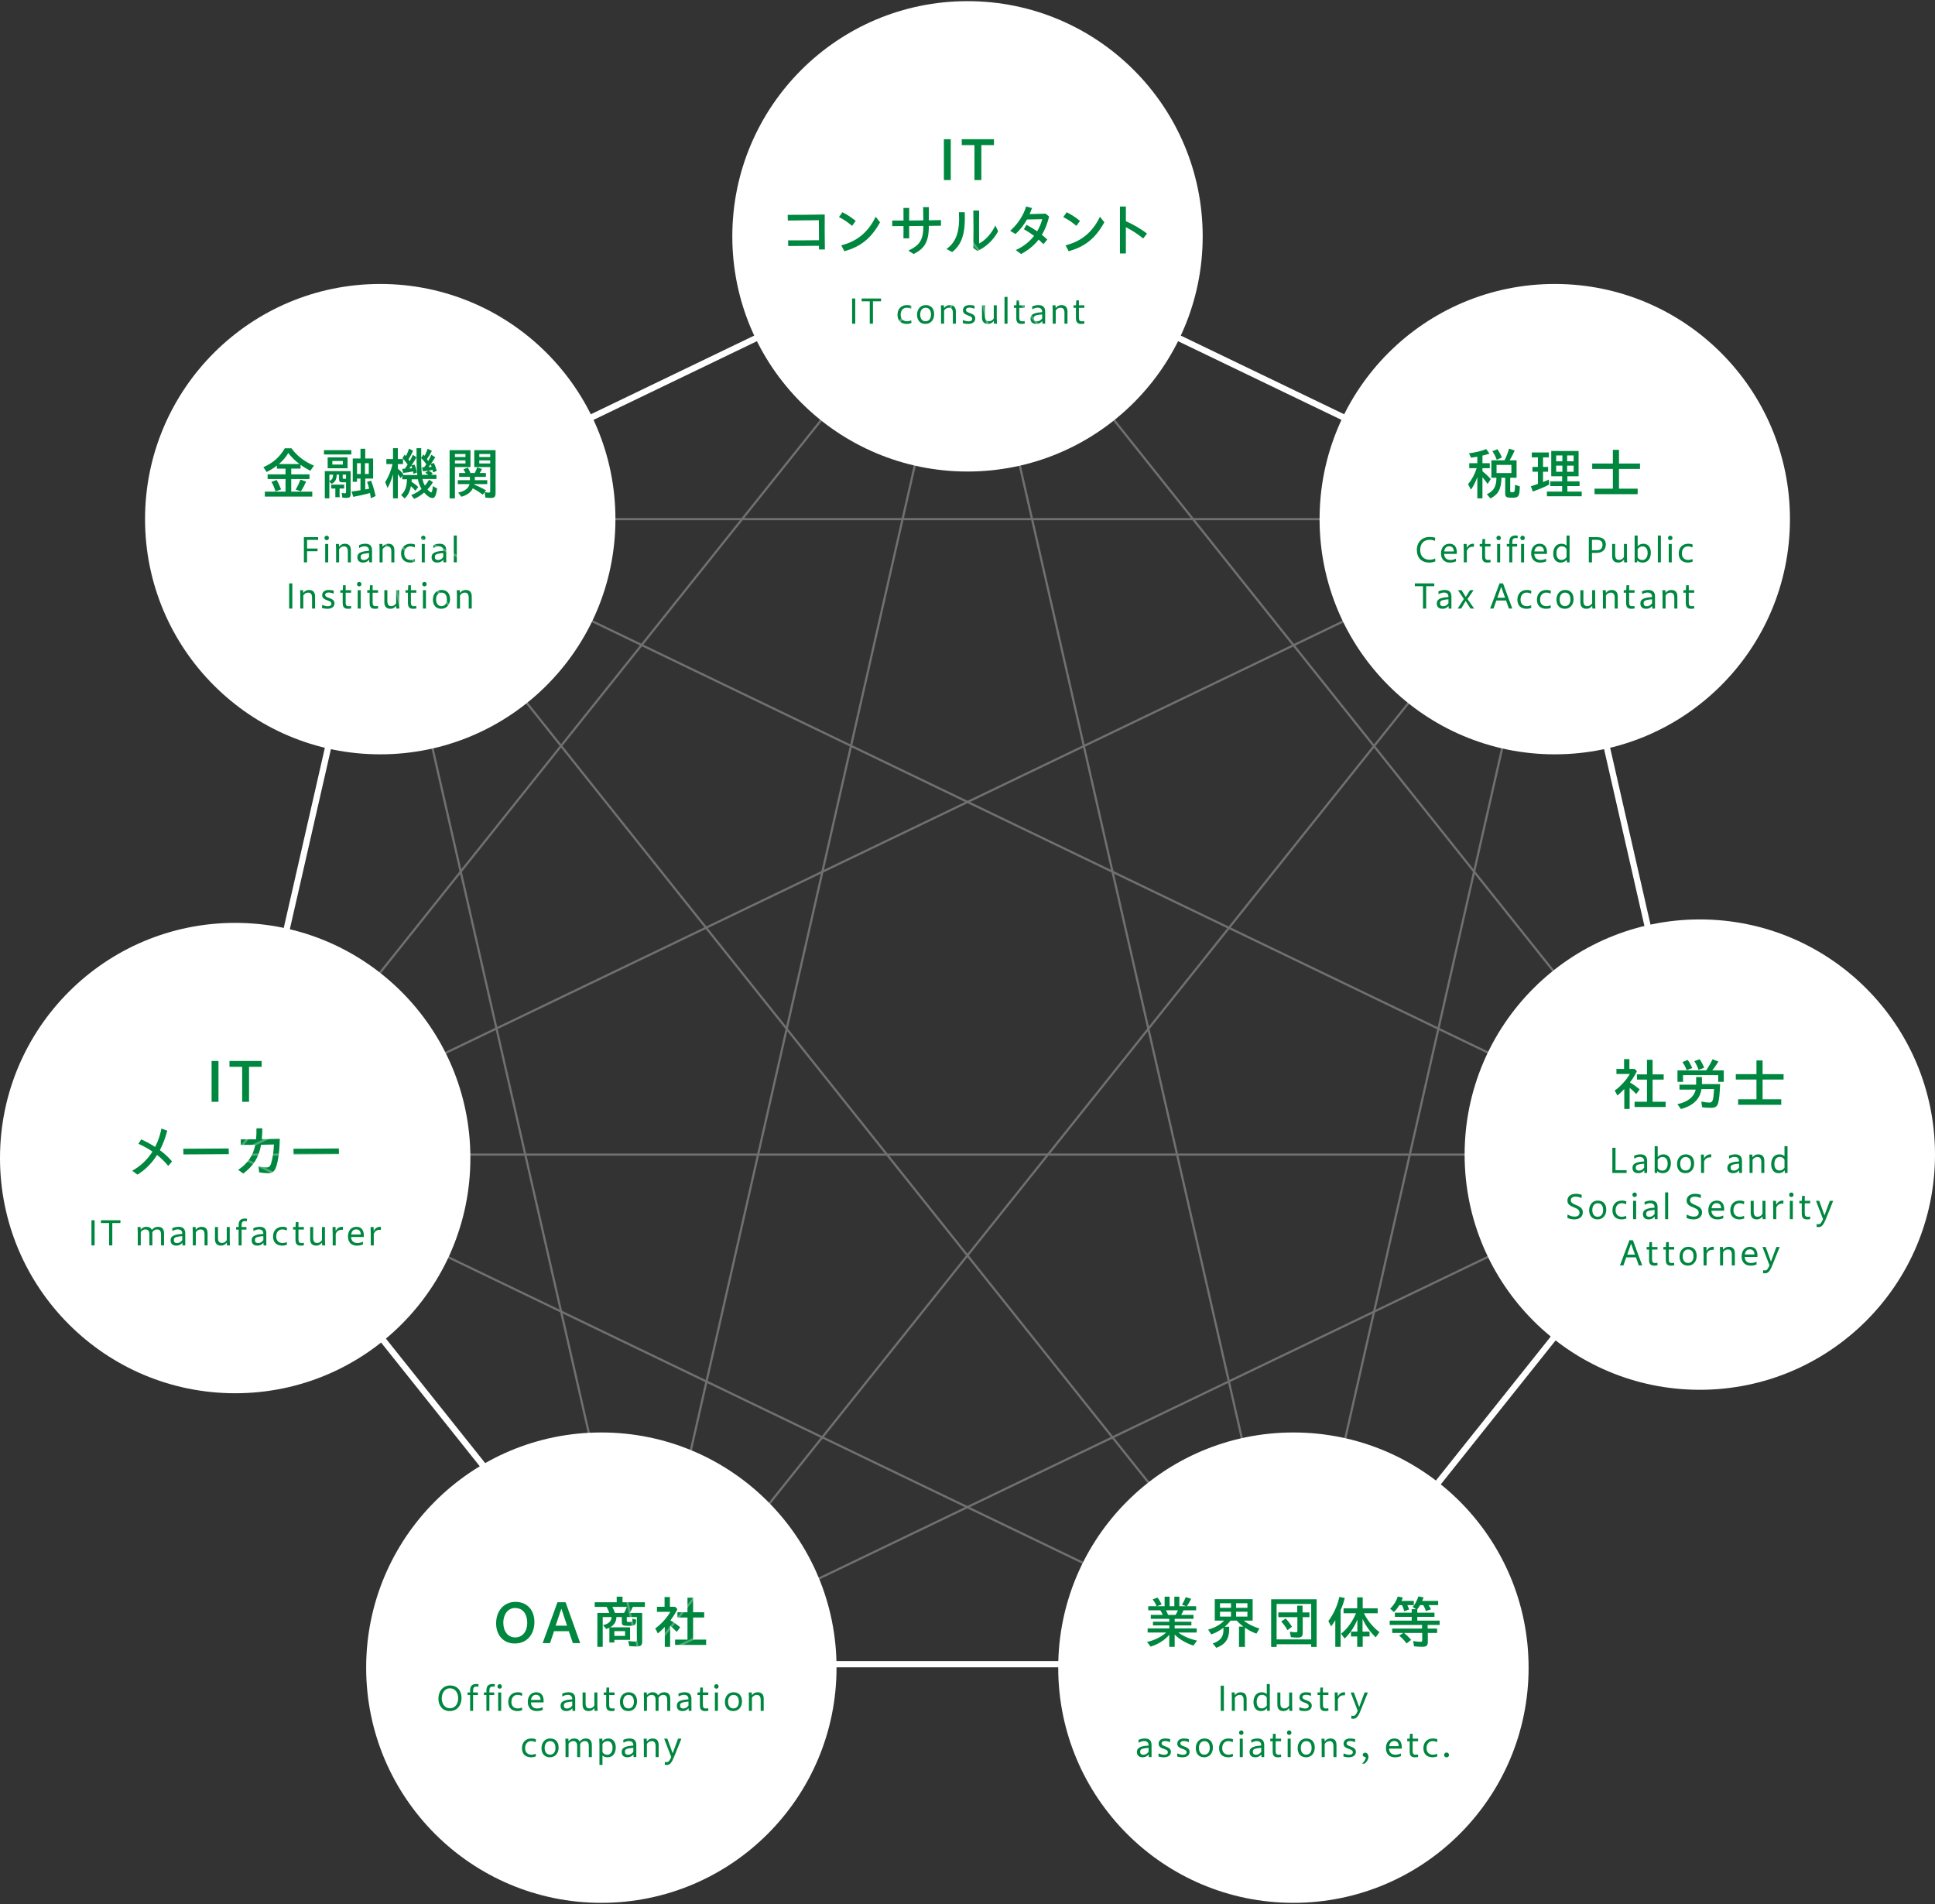 <?xml version="1.0" encoding="UTF-8"?>
<svg id="_レイヤー_1" data-name="レイヤー 1" xmlns="http://www.w3.org/2000/svg" width="500" height="492" version="1.1" viewBox="0 0 500 492">
  <rect x="0" y="0" width="500" height="492" fill="#333333" stroke="none"/>
  <path d="M334.602,430.841h-169.203l-105.497-132.289.086-.378,37.565-164.583L250,60.177l.349.168,152.098,73.247.086.378,37.565,164.583-105.497,132.289ZM166.174,429.231h167.652l104.53-131.076-37.307-163.449L250,61.964l-151.049,72.742-37.307,163.449,104.53,131.076Z" style="fill: #fff; stroke-width: 0px;"/>
  <g>
    <circle cx="250" cy="61.071" r="60.773" style="fill: #fff; stroke-width: 0px;"/>
    <g>
      <path d="M220.179,77.136h.818v6.509h-.818v-6.509Z" style="fill: #00873f; stroke-width: 0px;"/>
      <path d="M224.744,77.861h-2.103v-.725h5.022v.725h-2.093v5.784h-.826v-5.784Z" style="fill: #00873f; stroke-width: 0px;"/>
      <path d="M231.912,81.35c0-1.524.964-2.516,2.442-2.516.496,0,.891.083,1.167.239l-.083.725c-.376-.193-.743-.285-1.157-.285-.928,0-1.553.716-1.553,1.818,0,1.047.616,1.689,1.617,1.689.395,0,.816-.092,1.101-.257l.074.679c-.332.156-.808.257-1.212.257-1.515,0-2.396-.863-2.396-2.35Z" style="fill: #00873f; stroke-width: 0px;"/>
      <path d="M236.961,81.341c0-1.469.918-2.506,2.23-2.506,1.378,0,2.194.872,2.194,2.359,0,1.478-.918,2.506-2.249,2.506-1.341,0-2.176-.909-2.176-2.359ZM240.569,81.286c0-1.138-.496-1.763-1.405-1.763-.826,0-1.387.689-1.387,1.726,0,1.102.523,1.763,1.378,1.763.881,0,1.414-.652,1.414-1.726Z" style="fill: #00873f; stroke-width: 0px;"/>
      <path d="M243.172,80.322l-.046-1.432h.772l.046.716c.395-.533.918-.771,1.46-.771,1.055,0,1.588.56,1.588,1.698v3.112h-.781v-2.763c0-.946-.313-1.359-1.011-1.359-.532,0-1.001.285-1.248.734v3.388h-.781v-3.323Z" style="fill: #00873f; stroke-width: 0px;"/>
      <path d="M248.762,83.462l.083-.789c.349.184.862.367,1.431.367.616,0,.946-.239.946-.652,0-.468-.459-.652-1.038-.863-.67-.248-1.358-.514-1.358-1.331,0-.826.633-1.359,1.68-1.359.596,0,.945.064,1.322.202l-.046.78c-.303-.211-.901-.321-1.304-.321-.56,0-.872.23-.872.606,0,.422.467.606.991.789.67.248,1.414.533,1.414,1.395s-.689,1.414-1.808,1.414c-.56,0-1.009-.064-1.441-.239Z" style="fill: #00873f; stroke-width: 0px;"/>
      <path d="M253.743,82.002v-3.112h.781v2.763c0,.946.312,1.359,1.009,1.359.532,0,1.019-.294,1.258-.753v-3.369h.771v3.323l.056,1.432h-.772l-.046-.725c-.403.542-.926.78-1.468.78-1.056,0-1.588-.56-1.588-1.698Z" style="fill: #00873f; stroke-width: 0px;"/>
      <path d="M259.561,76.714h.781v6.931h-.781v-6.931Z" style="fill: #00873f; stroke-width: 0px;"/>
      <path d="M262.608,82.167v-2.617h-.625v-.661h.643l.073-1.276h.68v1.276h1.404v.661h-1.404v2.506c0,.716.202.973.789.973.156,0,.367-.018.596-.064l.029.652c-.322.055-.588.083-.826.083-.965,0-1.36-.441-1.36-1.533Z" style="fill: #00873f; stroke-width: 0px;"/>
      <path d="M266.285,82.342c0-.698.312-1.092,1.074-1.359.496-.174,1.102-.266,1.937-.321v-.046c0-.753-.386-1.111-1.202-1.111-.405,0-.955.174-1.35.431l-.046-.725c.505-.248,1.074-.376,1.624-.376,1.167,0,1.744.551,1.744,1.689v3.122h-.706l-.037-.679c-.44.514-.918.734-1.56.734-.936,0-1.478-.496-1.478-1.359ZM267.946,83.039c.523,0,1.001-.266,1.35-.753v-1.037c-.413.018-.982.092-1.405.193-.569.138-.771.358-.771.835,0,.505.284.762.826.762Z" style="fill: #00873f; stroke-width: 0px;"/>
      <path d="M272.016,80.322l-.046-1.432h.772l.046.716c.395-.533.918-.771,1.46-.771,1.055,0,1.588.56,1.588,1.698v3.112h-.781v-2.763c0-.946-.313-1.359-1.011-1.359-.532,0-1.001.285-1.248.734v3.388h-.781v-3.323Z" style="fill: #00873f; stroke-width: 0px;"/>
      <path d="M278.017,82.167v-2.617h-.623v-.661h.642l.073-1.276h.68v1.276h1.404v.661h-1.404v2.506c0,.716.202.973.789.973.156,0,.367-.018.596-.064l.029.652c-.322.055-.588.083-.826.083-.965,0-1.36-.441-1.36-1.533Z" style="fill: #00873f; stroke-width: 0px;"/>
    </g>
    <g>
      <path d="M243.899,35.98h1.778v10.553h-1.778v-10.553Z" style="fill: #00873f; stroke-width: 0px;"/>
      <path d="M251.799,37.494h-3.278v-1.514h8.319v1.514h-3.262v9.039h-1.778v-9.039Z" style="fill: #00873f; stroke-width: 0px;"/>
      <path d="M203.641,62.102c2.499.015,5.247,0,7.981-.029,0-1.734-.016-3.498-.03-5.174-3.159.029-5.82.059-8.024.088l-.03-1.47c2.101.015,5.247-.015,9.568-.088-.029,2.969,0,6.07.044,9.039h-1.528v-.955c-2.499,0-5.277.029-7.951.059l-.03-1.47Z" style="fill: #00873f; stroke-width: 0px;"/>
      <path d="M216.788,56.105l.882-1.264c1.279.661,2.132,1.19,3.44,2.234l-.941,1.293c-1.161-.999-2.249-1.72-3.381-2.263ZM217.377,63.395c3.88-.97,6.893-3.219,8.892-7.393l1.131,1.44c-2.233,4.042-4.938,6.305-9.215,7.467l-.808-1.514Z" style="fill: #00873f; stroke-width: 0px;"/>
      <path d="M233.467,58.412c-1.074.015-2.043.015-2.911.015l-.014-1.44c.838.015,1.823.015,2.925,0,0-1.073,0-2.161-.016-3.248h1.485c-.016,1.088-.016,2.161-.016,3.248,1.132-.015,2.367-.015,3.675-.044-.014-1.147-.03-2.322-.059-3.425h1.484c-.014,1.117-.014,2.263-.014,3.41,1.014-.015,2.057-.044,3.131-.059l.014,1.455-3.145.044v.176c0,4.086-1.264,5.776-3.94,7.099l-1.337-.882c2.778-1.352,3.866-2.572,3.866-6.379-1.338.015-2.558.015-3.675.029,0,1.058,0,2.117.016,3.175h-1.485c.016-1.058.016-2.117.016-3.175Z" style="fill: #00873f; stroke-width: 0px;"/>
      <path d="M244.571,64.336c2.528-1.779,3.513-4.63,3.204-9.495h1.5c.264,5.703-.868,8.437-3.234,10.289l-1.47-.794ZM251.508,64.086c.059-3.336.059-6.467,0-9.686h1.5c-.03,2.851-.03,5.688,0,8.51,1.395-.706,3.026-2.249,4.189-4.63l.719,1.47c-1.322,2.484-3.321,4.174-5.35,5.086l-1.058-.75Z" style="fill: #00873f; stroke-width: 0px;"/>
      <path d="M262.476,64.615c1.984-.897,3.557-2.161,4.733-3.674-.838-.617-1.675-1.147-2.63-1.705l.676-1.147c1.044.588,1.896,1.088,2.748,1.676.588-.985,1.029-2.043,1.308-3.131-1.411.044-2.851.074-3.953.088-.809,1.455-1.794,2.704-2.955,3.748l-1.381-.823c2.13-1.881,3.454-4.101,4.13-6.291l1.514.412c-.192.544-.397,1.058-.618,1.558,1.147-.015,2.455-.059,4.144-.118l.896.75c-.44,1.823-1.058,3.381-1.867,4.718.442.353.898.75,1.397,1.22l-.985,1.19c-.44-.441-.852-.823-1.249-1.176-1.175,1.529-2.689,2.734-4.54,3.733l-1.368-1.029Z" style="fill: #00873f; stroke-width: 0px;"/>
      <path d="M274.745,56.105l.882-1.264c1.279.661,2.132,1.19,3.44,2.234l-.941,1.293c-1.161-.999-2.249-1.72-3.381-2.263ZM275.334,63.395c3.88-.97,6.893-3.219,8.892-7.393l1.131,1.44c-2.233,4.042-4.938,6.305-9.215,7.467l-.808-1.514Z" style="fill: #00873f; stroke-width: 0px;"/>
      <path d="M289.395,53.371h1.53v3.792c1.823.779,3.894,1.97,5.452,3.204l-.985,1.264c-1.411-1.176-3.072-2.234-4.467-2.91v6.776h-1.53v-12.126Z" style="fill: #00873f; stroke-width: 0px;"/>
    </g>
  </g>
  <g>
    <circle cx="98.252" cy="134.149" r="60.773" style="fill: #fff; stroke-width: 0px;"/>
    <g>
      <path d="M78.526,138.805h3.681v.707h-2.863v2.231h2.708v.698h-2.708v2.874h-.818v-6.509Z" style="fill: #00873f; stroke-width: 0px;"/>
      <path d="M83.843,139.007c0-.321.239-.588.579-.588s.569.266.569.588c0,.312-.229.578-.569.578s-.579-.266-.579-.578ZM84.027,140.559h.781v4.756h-.781v-4.756Z" style="fill: #00873f; stroke-width: 0px;"/>
      <path d="M86.845,141.991l-.046-1.432h.771l.047.716c.395-.533.918-.771,1.46-.771,1.055,0,1.588.56,1.588,1.699v3.112h-.781v-2.763c0-.946-.313-1.359-1.011-1.359-.532,0-1.001.285-1.248.734v3.388h-.781v-3.323Z" style="fill: #00873f; stroke-width: 0px;"/>
      <path d="M92.349,144.01c0-.698.312-1.092,1.074-1.359.496-.174,1.102-.266,1.937-.321v-.046c0-.753-.386-1.111-1.202-1.111-.405,0-.955.174-1.35.431l-.046-.725c.505-.248,1.074-.377,1.624-.377,1.167,0,1.744.551,1.744,1.689v3.122h-.706l-.037-.679c-.44.514-.918.734-1.56.734-.936,0-1.478-.496-1.478-1.359ZM94.01,144.708c.523,0,1.001-.266,1.35-.753v-1.037c-.413.018-.982.092-1.405.193-.569.138-.771.358-.771.835,0,.505.284.762.826.762Z" style="fill: #00873f; stroke-width: 0px;"/>
      <path d="M98.08,141.991l-.046-1.432h.772l.046.716c.395-.533.918-.771,1.46-.771,1.055,0,1.588.56,1.588,1.699v3.112h-.781v-2.763c0-.946-.313-1.359-1.011-1.359-.532,0-1.001.285-1.248.734v3.388h-.781v-3.323Z" style="fill: #00873f; stroke-width: 0px;"/>
      <path d="M103.637,143.019c0-1.524.964-2.516,2.442-2.516.496,0,.891.083,1.167.239l-.083.725c-.376-.193-.743-.285-1.157-.285-.928,0-1.553.716-1.553,1.818,0,1.047.616,1.689,1.617,1.689.395,0,.816-.092,1.101-.257l.074.679c-.332.156-.808.257-1.212.257-1.515,0-2.396-.863-2.396-2.35Z" style="fill: #00873f; stroke-width: 0px;"/>
      <path d="M108.801,139.007c0-.321.239-.588.579-.588s.569.266.569.588c0,.312-.229.578-.569.578s-.579-.266-.579-.578ZM108.985,140.559h.781v4.756h-.781v-4.756Z" style="fill: #00873f; stroke-width: 0px;"/>
      <path d="M111.524,144.01c0-.698.312-1.092,1.074-1.359.496-.174,1.102-.266,1.937-.321v-.046c0-.753-.386-1.111-1.202-1.111-.405,0-.955.174-1.35.431l-.046-.725c.505-.248,1.074-.377,1.624-.377,1.167,0,1.744.551,1.744,1.689v3.122h-.706l-.037-.679c-.44.514-.918.734-1.56.734-.938,0-1.478-.496-1.478-1.359ZM113.185,144.708c.523,0,1.001-.266,1.35-.753v-1.037c-.413.018-.982.092-1.405.193-.569.138-.771.358-.771.835,0,.505.284.762.826.762Z" style="fill: #00873f; stroke-width: 0px;"/>
      <path d="M117.258,138.383h.781v6.931h-.781v-6.931Z" style="fill: #00873f; stroke-width: 0px;"/>
      <path d="M74.718,150.749h.818v6.509h-.818v-6.509Z" style="fill: #00873f; stroke-width: 0px;"/>
      <path d="M77.593,153.935l-.046-1.432h.771l.047.716c.395-.533.918-.771,1.46-.771,1.055,0,1.588.56,1.588,1.699v3.112h-.781v-2.763c0-.946-.313-1.359-1.011-1.359-.532,0-1.001.285-1.248.734v3.388h-.781v-3.323Z" style="fill: #00873f; stroke-width: 0px;"/>
      <path d="M83.181,157.075l.083-.789c.349.184.862.367,1.431.367.616,0,.946-.239.946-.652,0-.468-.459-.652-1.038-.863-.67-.248-1.358-.514-1.358-1.331,0-.826.633-1.359,1.68-1.359.596,0,.945.064,1.322.202l-.046.78c-.303-.211-.901-.321-1.304-.321-.56,0-.872.23-.872.606,0,.422.467.606.991.789.67.248,1.414.533,1.414,1.395s-.689,1.414-1.808,1.414c-.56,0-1.009-.064-1.441-.239Z" style="fill: #00873f; stroke-width: 0px;"/>
      <path d="M88.552,155.78v-2.617h-.625v-.661h.643l.073-1.276h.68v1.276h1.404v.661h-1.404v2.506c0,.716.202.973.789.973.156,0,.367-.018.596-.064l.029.652c-.322.055-.588.083-.826.083-.965,0-1.36-.441-1.36-1.533Z" style="fill: #00873f; stroke-width: 0px;"/>
      <path d="M92.246,150.951c0-.321.239-.588.579-.588s.569.266.569.588c0,.312-.229.578-.569.578s-.579-.266-.579-.578ZM92.431,152.503h.781v4.756h-.781v-4.756Z" style="fill: #00873f; stroke-width: 0px;"/>
      <path d="M95.517,155.78v-2.617h-.625v-.661h.643l.073-1.276h.68v1.276h1.404v.661h-1.404v2.506c0,.716.202.973.789.973.156,0,.367-.018.596-.064l.029.652c-.322.055-.588.083-.826.083-.965,0-1.36-.441-1.36-1.533Z" style="fill: #00873f; stroke-width: 0px;"/>
      <path d="M99.314,155.615v-3.112h.779v2.763c0,.946.313,1.359,1.011,1.359.532,0,1.019-.294,1.258-.753v-3.369h.771v3.323l.056,1.432h-.772l-.046-.725c-.403.542-.926.78-1.468.78-1.056,0-1.588-.56-1.588-1.698Z" style="fill: #00873f; stroke-width: 0px;"/>
      <path d="M105.406,155.78v-2.617h-.623v-.661h.642l.073-1.276h.68v1.276h1.404v.661h-1.404v2.506c0,.716.202.973.789.973.156,0,.367-.018.596-.064l.029.652c-.322.055-.588.083-.826.083-.965,0-1.36-.441-1.36-1.533Z" style="fill: #00873f; stroke-width: 0px;"/>
      <path d="M109.1,150.951c0-.321.239-.588.579-.588s.569.266.569.588c0,.312-.229.578-.569.578s-.579-.266-.579-.578ZM109.284,152.503h.781v4.756h-.781v-4.756Z" style="fill: #00873f; stroke-width: 0px;"/>
      <path d="M111.863,154.954c0-1.469.918-2.506,2.23-2.506,1.378,0,2.194.872,2.194,2.36,0,1.478-.918,2.506-2.249,2.506-1.341,0-2.176-.909-2.176-2.359ZM115.471,154.899c0-1.138-.496-1.763-1.405-1.763-.826,0-1.387.689-1.387,1.726,0,1.102.523,1.763,1.378,1.763.881,0,1.414-.652,1.414-1.726Z" style="fill: #00873f; stroke-width: 0px;"/>
      <path d="M118.076,153.935l-.046-1.432h.771l.047.716c.395-.533.918-.771,1.46-.771,1.055,0,1.588.56,1.588,1.699v3.112h-.781v-2.763c0-.946-.313-1.359-1.011-1.359-.532,0-1.001.285-1.248.734v3.388h-.781v-3.323Z" style="fill: #00873f; stroke-width: 0px;"/>
    </g>
    <g>
      <path d="M68.432,127.038h5.351v-3.248h-4.63v-1.22h4.63v-1.47h-2.234v-.794c-.765.617-1.69,1.191-2.646,1.661l-.852-1.249c2.44-1.029,4.263-2.646,5.541-4.88h1.72c1.367,1.911,3.365,3.454,5.806,4.483l-.941,1.337c-1.072-.588-1.896-1.088-2.513-1.558v.999h-2.41v1.47h4.718v1.22h-4.718v3.248h5.438v1.279h-12.259v-1.279ZM70.138,124.525l1.322-.5c.383.573.765,1.382,1.177,2.44l-1.441.5c-.279-.882-.646-1.764-1.058-2.44ZM77.384,119.91c-1.102-.823-2.103-1.808-2.896-2.851-.558.999-1.367,1.955-2.425,2.851h5.321ZM76.399,126.509c.47-.764.911-1.705,1.219-2.587l1.485.529c-.353.794-.838,1.72-1.352,2.528l-1.352-.47Z" style="fill: #00873f; stroke-width: 0px;"/>
      <path d="M83.713,116.324h7.069v1.117h-7.069v-1.117ZM83.933,121.732h6.673v5.864c0,.838-.236,1.058-1.102,1.058-.353,0-.706-.029-1.044-.059l-.162-1.22c.249.059.602.103.822.103.206,0,.294-.103.294-.367v-2.484h-.971c-.618,0-.822-.206-.822-.75v-1.22h-.633c.016,1.22-.426,1.999-1.337,2.381l-.545-.647v4.38h-1.175v-7.04ZM84.668,118.175h5.144v2.822h-5.144v-2.822ZM86.065,122.658h-.956v1.646c.648-.264.956-.779.956-1.646ZM86.652,126.245h-1.044v-1.014h3.322v1.014h-1.177v2.234h-1.102v-2.234ZM88.592,120.042v-.926h-2.719v.926h2.719ZM89.416,123.716v-1.058h-.868v.794c0,.206.044.264.264.264h.603ZM95.603,127.391c-1.147.338-2.748.706-4.32.999l-.442-1.382c.648-.073,1.69-.22,2.307-.323v-3.013h-.896v.823h-1.102v-6.011h1.999v-2.528h1.235v2.528h2.029v5.188h-2.029v2.807l1.014-.206c-.22-.794-.323-1.147-.543-1.749l1.029-.323c.455,1.161.838,2.454,1.175,3.983l-1.234.559c-.074-.544-.119-.853-.222-1.352ZM93.223,122.482v-2.793h-.971v2.793h.971ZM95.294,122.482v-2.793h-.984v2.793h.984Z" style="fill: #00873f; stroke-width: 0px;"/>
      <path d="M106.256,127.95c1.058-.426,1.969-.985,2.675-1.617-.47-.75-.779-1.558-.941-2.484h-1.603c0,.279-.014.353-.044.661.662.412,1.207.823,1.736,1.338l-.751.97c-.396-.47-.632-.72-1.147-1.19-.264,1.382-.763,2.381-1.617,3.189l-.925-.911c1.014-.897,1.47-2.087,1.528-4.056h-1.235v-.926l-.426.632c-.323-.529-.396-.647-.705-1.088v6.305h-1.249v-6.232c-.382,1.382-.853,2.587-1.397,3.557l-.632-1.485c.882-1.426,1.484-2.895,1.911-4.689h-1.603v-1.293h1.72v-2.822h1.249v2.822h1.337v1.293h-1.337v1.176c.602.5.985.882,1.425,1.396l-.176.25h3.777c-.133-1.249-.192-2.484-.192-4.101v-2.837h1.205v2.484l.589-.853.293.353c.323-.603.573-1.22.779-1.837l1.102.544c-.412.808-.808,1.47-1.278,2.131l.323.485c.323-.573.515-.955.808-1.602l1.015.632c-.339.573-.69,1.102-1.102,1.705l.735-.221c.337.661.543,1.249.749,2.043l-.941.412c-.029-.177-.103-.47-.147-.676-.293.088-.721.162-1.014.191.367.191.721.426,1.072.75l-.426.338h1.382v1.088h-3.601c.087.559.337,1.264.602,1.705.383-.412.795-.999,1.074-1.514l1.014.632c-.412.706-.838,1.279-1.425,1.867.353.426.793.764.971.764.204,0,.337-.485.44-1.632l1.117.661c-.337,1.881-.616,2.44-1.234,2.44-.589,0-1.427-.559-2.146-1.426-.751.676-1.661,1.264-2.573,1.632l-.763-.956ZM106.712,121.806c-.603.162-1.558.309-2.529.397l-.264-1.044.69-.044c.294-.367.515-.691.721-1.088-.396-.603-.852-1.146-1.352-1.646l.603-.897.323.368c.309-.617.588-1.279.793-1.925l1.044.558c-.337.779-.721,1.47-1.191,2.205l.325.47c.337-.617.572-1.058.822-1.632l.912.632c-.353.691-.735,1.308-1.279,2.102l.793-.206c.25.573.486,1.338.603,2.043l-.896.338c-.03-.265-.059-.338-.117-.632ZM106.506,120.997c-.089-.323-.133-.456-.236-.661-.147.235-.323.47-.529.72l.765-.059ZM110.679,122.688c-.249-.176-.382-.265-.778-.529l.778-.544c-.367.073-.735.118-1.395.176l-.25-1.014.573-.044c.176-.22.353-.441.543-.779-.455-.661-.866-1.161-1.308-1.573-.014,1.617.059,3.072.192,4.307h1.645ZM111.533,120.615c-.103-.279-.192-.456-.264-.632-.177.25-.383.529-.529.706.426-.015.602-.044.793-.074Z" style="fill: #00873f; stroke-width: 0px;"/>
      <path d="M116.176,116.324h5.394v4.365h-4.013v8.099h-1.381v-12.464ZM120.276,118.087v-.764h-2.719v.764h2.719ZM120.276,119.763v-.808h-2.719v.808h2.719ZM125.421,128.582l-.206-1.367-.5.617c-.763-.617-1.498-1.102-2.542-1.646-.47,1.014-1.5,1.779-2.969,2.175l-.809-1.088c1.677-.323,2.69-1.088,2.925-2.175h-3.028v-1.014h3.131v-.853h-2.792v-.999h1.645c-.162-.367-.337-.661-.543-.955l1.161-.441c.236.382.456.823.662,1.396h1.102c.294-.514.485-.941.632-1.455l1.264.412c-.206.397-.412.794-.602,1.044h1.601v.999h-2.851v.853h3.204v1.014h-3.321l-.03.132c1.029.412,1.999.882,3.042,1.484l-.352.456c.307.073.749.118,1.028.118.309,0,.397-.088.397-.456v-6.144h-4.116v-4.365h5.497v11.082c0,.97-.293,1.264-1.264,1.264-.382,0-.971-.044-1.367-.088ZM126.671,118.087v-.764h-2.822v.764h2.822ZM126.671,119.763v-.808h-2.822v.808h2.822Z" style="fill: #00873f; stroke-width: 0px;"/>
    </g>
  </g>
  <g>
    <circle cx="60.773" cy="299.247" r="60.773" style="fill: #fff; stroke-width: 0px;"/>
    <g>
      <path d="M23.631,315.312h.818v6.509h-.818v-6.509Z" style="fill: #00873f; stroke-width: 0px;"/>
      <path d="M28.196,316.038h-2.103v-.725h5.022v.725h-2.093v5.784h-.826v-5.784Z" style="fill: #00873f; stroke-width: 0px;"/>
      <path d="M35.596,318.498l-.046-1.432h.772l.046.679c.366-.468.853-.734,1.414-.734.743,0,1.221.266,1.441.799.44-.523.982-.799,1.57-.799,1.065,0,1.597.56,1.597,1.698v3.112h-.781v-2.763c0-.946-.32-1.368-1.018-1.368-.523,0-.982.285-1.231.744.01.073.01.147.01.23v3.158h-.772v-2.809c0-.909-.322-1.322-1.019-1.322-.495,0-.945.257-1.202.67v3.461h-.781v-3.323Z" style="fill: #00873f; stroke-width: 0px;"/>
      <path d="M44.086,320.518c0-.698.312-1.092,1.074-1.359.496-.174,1.102-.266,1.937-.321v-.046c0-.753-.386-1.111-1.202-1.111-.405,0-.955.174-1.35.431l-.046-.725c.505-.248,1.074-.376,1.624-.376,1.167,0,1.744.551,1.744,1.689v3.122h-.706l-.037-.679c-.44.514-.918.734-1.56.734-.936,0-1.478-.496-1.478-1.359ZM45.747,321.215c.523,0,1.001-.266,1.35-.753v-1.037c-.413.018-.982.092-1.405.193-.569.138-.771.358-.771.835,0,.505.284.762.826.762Z" style="fill: #00873f; stroke-width: 0px;"/>
      <path d="M49.817,318.498l-.046-1.432h.772l.046.716c.395-.533.918-.771,1.46-.771,1.055,0,1.588.56,1.588,1.698v3.112h-.781v-2.763c0-.946-.313-1.359-1.011-1.359-.532,0-1.001.285-1.248.734v3.388h-.781v-3.323Z" style="fill: #00873f; stroke-width: 0px;"/>
      <path d="M55.544,320.178v-3.112h.781v2.763c0,.946.312,1.359,1.009,1.359.532,0,1.019-.294,1.258-.753v-3.369h.771v3.323l.056,1.432h-.772l-.046-.725c-.403.542-.926.78-1.468.78-1.056,0-1.588-.56-1.588-1.698Z" style="fill: #00873f; stroke-width: 0px;"/>
      <path d="M61.661,317.727h-.652v-.661h.652v-.532c0-1.129.533-1.662,1.625-1.662.202,0,.44.018.55.046l-.037.661c-.137-.028-.293-.037-.486-.037-.67,0-.881.275-.881,1.166v.358h1.248v.661h-1.248v4.095h-.772v-4.095Z" style="fill: #00873f; stroke-width: 0px;"/>
      <path d="M65.035,320.518c0-.698.312-1.092,1.074-1.359.496-.174,1.102-.266,1.937-.321v-.046c0-.753-.386-1.111-1.202-1.111-.405,0-.955.174-1.35.431l-.046-.725c.505-.248,1.074-.376,1.624-.376,1.167,0,1.744.551,1.744,1.689v3.122h-.706l-.037-.679c-.44.514-.918.734-1.56.734-.936,0-1.478-.496-1.478-1.359ZM66.696,321.215c.523,0,1.001-.266,1.35-.753v-1.037c-.413.018-.982.092-1.405.193-.569.138-.771.358-.771.835,0,.505.284.762.826.762Z" style="fill: #00873f; stroke-width: 0px;"/>
      <path d="M70.555,319.526c0-1.524.964-2.516,2.442-2.516.496,0,.891.083,1.167.239l-.083.725c-.376-.193-.743-.285-1.157-.285-.928,0-1.553.716-1.553,1.818,0,1.047.616,1.689,1.617,1.689.395,0,.816-.092,1.101-.257l.074.679c-.332.156-.809.257-1.212.257-1.515,0-2.396-.863-2.396-2.35Z" style="fill: #00873f; stroke-width: 0px;"/>
      <path d="M76.351,320.343v-2.617h-.623v-.661h.642l.073-1.276h.68v1.276h1.404v.661h-1.404v2.506c0,.716.202.973.789.973.156,0,.367-.018.596-.064l.029.652c-.322.055-.588.083-.826.083-.965,0-1.36-.441-1.36-1.533Z" style="fill: #00873f; stroke-width: 0px;"/>
      <path d="M80.146,320.178v-3.112h.779v2.763c0,.946.313,1.359,1.011,1.359.532,0,1.019-.294,1.258-.753v-3.369h.771v3.323l.056,1.432h-.772l-.046-.725c-.403.542-.926.78-1.468.78-1.056,0-1.588-.56-1.588-1.698Z" style="fill: #00873f; stroke-width: 0px;"/>
      <path d="M85.97,319.031l-.046-1.965h.771l.047,1.037c.357-.707.891-1.093,1.68-1.093.054,0,.129.009.193.018l-.037.771c-.102-.009-.174-.009-.257-.009-.899,0-1.294.432-1.57,1.01v3.02h-.781v-2.791Z" style="fill: #00873f; stroke-width: 0px;"/>
      <path d="M89.916,319.517c0-1.515.853-2.506,2.176-2.506,1.165,0,1.817.689,1.91,1.974v.652h-3.287c.036.973.623,1.561,1.597,1.561.56,0,.982-.101,1.441-.34l.046.698c-.44.211-.964.321-1.597.321-1.414,0-2.286-.9-2.286-2.359ZM90.751,318.994h2.47c-.01-.845-.423-1.322-1.167-1.322s-1.184.45-1.304,1.322Z" style="fill: #00873f; stroke-width: 0px;"/>
      <path d="M95.803,319.031l-.046-1.965h.771l.047,1.037c.357-.707.891-1.093,1.68-1.093.054,0,.129.009.193.018l-.037.771c-.102-.009-.174-.009-.257-.009-.899,0-1.294.432-1.57,1.01v3.02h-.781v-2.791Z" style="fill: #00873f; stroke-width: 0px;"/>
    </g>
    <g>
      <path d="M54.674,274.157h1.78v10.553h-1.78v-10.553Z" style="fill: #00873f; stroke-width: 0px;"/>
      <path d="M62.574,275.671h-3.278v-1.514h8.319v1.514h-3.262v9.039h-1.778v-9.039Z" style="fill: #00873f; stroke-width: 0px;"/>
      <path d="M34.165,302.513c2.174-1.176,3.939-2.881,5.232-4.939-1.205-.838-2.44-1.485-3.631-2.014l.721-1.146c1.132.514,2.366,1.161,3.601,1.955.765-1.47,1.308-3.072,1.617-4.747l1.514.544c-.47,1.823-1.117,3.513-1.911,5.041,1.104.808,2.176,1.764,3.147,2.91l-.985,1.161c-.896-1.102-1.867-2.028-2.881-2.837-1.352,2.146-3.058,3.866-5.086,5.086l-1.337-1.014Z" style="fill: #00873f; stroke-width: 0px;"/>
      <path d="M47.361,296.839l11.73-.073.029,1.47-11.728.073-.03-1.47Z" style="fill: #00873f; stroke-width: 0px;"/>
      <path d="M61.553,302.292c2.572-1.72,3.88-3.792,4.409-6.467-1.367.015-2.66.029-3.733.029l-.03-1.44c1.088,0,2.47,0,3.969-.015.089-.897.119-1.837.089-2.851l1.528.015c0,1.014-.044,1.94-.132,2.807,1.543-.029,3.145-.059,4.645-.103-.044,3.028-.397,5.615-.926,7.202-.485,1.44-1.147,1.69-2.22,1.69-.675,0-1.44-.088-2.174-.22l-.192-1.573c.971.235,1.588.309,2.073.309.559,0,.941-.279,1.147-.897.353-1.073.721-3.101.779-5.041-1.088.029-2.22.059-3.322.074-.588,3.292-1.999,5.497-4.615,7.437l-1.294-.955Z" style="fill: #00873f; stroke-width: 0px;"/>
      <path d="M75.832,296.839l11.73-.073.029,1.47-11.728.073-.03-1.47Z" style="fill: #00873f; stroke-width: 0px;"/>
    </g>
  </g>
  <g>
    <circle cx="155.387" cy="430.929" r="60.773" style="fill: #fff; stroke-width: 0px;"/>
    <g>
      <path d="M113.284,438.936c0-1.965,1.229-3.406,3.021-3.406,1.827,0,2.956,1.313,2.956,3.222s-1.139,3.397-3.066,3.397c-1.763,0-2.911-1.322-2.911-3.213ZM118.389,438.872c0-1.184-.525-2.607-2.176-2.607-1.287,0-2.066,1.23-2.066,2.571,0,1.45.789,2.589,2.12,2.589,1.322,0,2.122-1.138,2.122-2.552Z" style="fill: #00873f; stroke-width: 0px;"/>
      <path d="M121.476,438h-.652v-.661h.652v-.533c0-1.129.533-1.662,1.625-1.662.202,0,.44.018.55.046l-.037.661c-.137-.028-.293-.037-.486-.037-.67,0-.881.275-.881,1.166v.358h1.248v.661h-1.248v4.095h-.772v-4.095Z" style="fill: #00873f; stroke-width: 0px;"/>
      <path d="M125.686,438h-.652v-.661h.652v-.533c0-1.129.533-1.662,1.625-1.662.202,0,.44.018.55.046l-.037.661c-.137-.028-.293-.037-.486-.037-.67,0-.881.275-.881,1.166v.358h1.248v.661h-1.248v4.095h-.772v-4.095ZM128.541,435.787c0-.321.239-.588.579-.588s.569.266.569.588c0,.312-.229.578-.569.578s-.579-.266-.579-.578ZM128.725,437.339h.781v4.756h-.781v-4.756Z" style="fill: #00873f; stroke-width: 0px;"/>
      <path d="M131.334,439.799c0-1.524.964-2.516,2.442-2.516.496,0,.891.083,1.167.239l-.083.725c-.376-.193-.743-.285-1.157-.285-.928,0-1.553.716-1.553,1.818,0,1.047.616,1.689,1.617,1.689.395,0,.816-.092,1.101-.257l.074.679c-.332.156-.808.257-1.212.257-1.515,0-2.396-.863-2.396-2.35Z" style="fill: #00873f; stroke-width: 0px;"/>
      <path d="M136.379,439.79c0-1.515.853-2.506,2.176-2.506,1.165,0,1.817.689,1.91,1.974v.652h-3.287c.036.973.623,1.561,1.597,1.561.56,0,.982-.101,1.441-.34l.046.698c-.44.211-.964.321-1.597.321-1.414,0-2.286-.9-2.286-2.359ZM137.214,439.267h2.47c-.01-.845-.423-1.322-1.167-1.322s-1.184.45-1.304,1.322Z" style="fill: #00873f; stroke-width: 0px;"/>
      <path d="M144.855,440.791c0-.698.312-1.092,1.074-1.359.496-.174,1.102-.266,1.937-.321v-.046c0-.753-.386-1.111-1.202-1.111-.405,0-.955.174-1.35.431l-.046-.725c.505-.248,1.074-.377,1.624-.377,1.167,0,1.744.551,1.744,1.689v3.122h-.706l-.037-.679c-.44.514-.918.734-1.56.734-.936,0-1.478-.496-1.478-1.359ZM146.516,441.489c.523,0,1.001-.266,1.35-.753v-1.037c-.413.018-.982.092-1.405.193-.569.138-.771.358-.771.835,0,.505.284.762.826.762Z" style="fill: #00873f; stroke-width: 0px;"/>
      <path d="M150.539,440.451v-3.112h.779v2.763c0,.946.313,1.359,1.011,1.359.532,0,1.019-.294,1.258-.753v-3.369h.771v3.323l.056,1.432h-.772l-.046-.725c-.403.542-.926.78-1.468.78-1.056,0-1.588-.56-1.588-1.698Z" style="fill: #00873f; stroke-width: 0px;"/>
      <path d="M156.631,440.616v-2.617h-.623v-.661h.642l.073-1.276h.68v1.276h1.404v.661h-1.404v2.506c0,.716.202.973.789.973.156,0,.367-.018.596-.064l.029.652c-.322.055-.588.083-.826.083-.965,0-1.36-.441-1.36-1.533Z" style="fill: #00873f; stroke-width: 0px;"/>
      <path d="M160.185,439.79c0-1.469.918-2.506,2.23-2.506,1.378,0,2.194.872,2.194,2.36,0,1.478-.918,2.506-2.249,2.506-1.341,0-2.176-.909-2.176-2.359ZM163.793,439.735c0-1.138-.496-1.763-1.405-1.763-.826,0-1.387.689-1.387,1.726,0,1.102.523,1.763,1.378,1.763.881,0,1.414-.652,1.414-1.726Z" style="fill: #00873f; stroke-width: 0px;"/>
      <path d="M166.398,438.771l-.046-1.432h.772l.046.679c.366-.468.853-.734,1.414-.734.743,0,1.221.266,1.441.799.44-.523.982-.799,1.57-.799,1.065,0,1.597.56,1.597,1.699v3.112h-.781v-2.763c0-.946-.32-1.368-1.018-1.368-.523,0-.982.285-1.231.744.01.073.01.147.01.23v3.158h-.772v-2.809c0-.909-.322-1.322-1.019-1.322-.495,0-.945.257-1.202.67v3.461h-.781v-3.323Z" style="fill: #00873f; stroke-width: 0px;"/>
      <path d="M174.887,440.791c0-.698.312-1.092,1.074-1.359.496-.174,1.102-.266,1.937-.321v-.046c0-.753-.386-1.111-1.202-1.111-.405,0-.955.174-1.35.431l-.046-.725c.505-.248,1.074-.377,1.624-.377,1.167,0,1.744.551,1.744,1.689v3.122h-.706l-.037-.679c-.44.514-.918.734-1.56.734-.938,0-1.478-.496-1.478-1.359ZM176.548,441.489c.523,0,1.001-.266,1.35-.753v-1.037c-.413.018-.982.092-1.405.193-.569.138-.771.358-.771.835,0,.505.284.762.826.762Z" style="fill: #00873f; stroke-width: 0px;"/>
      <path d="M180.849,440.616v-2.617h-.625v-.661h.643l.073-1.276h.68v1.276h1.404v.661h-1.404v2.506c0,.716.202.973.789.973.156,0,.367-.018.596-.064l.029.652c-.322.055-.588.083-.826.083-.965,0-1.36-.441-1.36-1.533Z" style="fill: #00873f; stroke-width: 0px;"/>
      <path d="M184.543,435.787c0-.321.239-.588.579-.588s.569.266.569.588c0,.312-.229.578-.569.578s-.579-.266-.579-.578ZM184.728,437.339h.781v4.756h-.781v-4.756Z" style="fill: #00873f; stroke-width: 0px;"/>
      <path d="M187.307,439.79c0-1.469.918-2.506,2.23-2.506,1.378,0,2.194.872,2.194,2.36,0,1.478-.918,2.506-2.249,2.506-1.341,0-2.176-.909-2.176-2.359ZM190.915,439.735c0-1.138-.496-1.763-1.405-1.763-.826,0-1.387.689-1.387,1.726,0,1.102.523,1.763,1.378,1.763.881,0,1.414-.652,1.414-1.726Z" style="fill: #00873f; stroke-width: 0px;"/>
      <path d="M193.52,438.771l-.046-1.432h.772l.046.716c.395-.533.918-.771,1.46-.771,1.055,0,1.588.56,1.588,1.699v3.112h-.781v-2.763c0-.946-.313-1.359-1.011-1.359-.532,0-1.001.285-1.248.734v3.388h-.781v-3.323Z" style="fill: #00873f; stroke-width: 0px;"/>
      <path d="M134.874,451.744c0-1.524.964-2.516,2.442-2.516.496,0,.891.083,1.167.239l-.083.725c-.376-.193-.743-.285-1.157-.285-.928,0-1.553.716-1.553,1.818,0,1.047.616,1.689,1.617,1.689.395,0,.816-.092,1.101-.257l.074.679c-.332.156-.808.257-1.212.257-1.515,0-2.396-.863-2.396-2.35Z" style="fill: #00873f; stroke-width: 0px;"/>
      <path d="M139.922,451.734c0-1.469.918-2.506,2.23-2.506,1.378,0,2.194.872,2.194,2.36,0,1.478-.918,2.506-2.249,2.506-1.341,0-2.176-.909-2.176-2.359ZM143.53,451.679c0-1.138-.496-1.763-1.405-1.763-.826,0-1.387.689-1.387,1.726,0,1.102.523,1.763,1.378,1.763.881,0,1.414-.652,1.414-1.726Z" style="fill: #00873f; stroke-width: 0px;"/>
      <path d="M146.135,450.715l-.046-1.432h.772l.046.679c.366-.468.853-.734,1.414-.734.743,0,1.221.266,1.441.799.44-.523.982-.799,1.57-.799,1.065,0,1.597.56,1.597,1.699v3.112h-.781v-2.763c0-.946-.32-1.368-1.018-1.368-.523,0-.982.285-1.231.744.01.073.01.147.01.23v3.158h-.772v-2.809c0-.909-.322-1.322-1.019-1.322-.495,0-.945.257-1.202.67v3.461h-.781v-3.323Z" style="fill: #00873f; stroke-width: 0px;"/>
      <path d="M154.895,450.706l-.046-1.423h.771l.046.652c.396-.477.891-.707,1.543-.707,1.167,0,1.901.9,1.901,2.304,0,1.57-.818,2.561-2.103,2.561-.56,0-1.038-.165-1.331-.468v2.442h-.781v-5.362ZM155.676,450.633v2.084c.212.441.66.716,1.248.716.826,0,1.36-.707,1.36-1.809,0-1.065-.487-1.708-1.322-1.708-.515,0-.955.239-1.285.716Z" style="fill: #00873f; stroke-width: 0px;"/>
      <path d="M160.642,452.735c0-.698.312-1.092,1.074-1.359.496-.174,1.102-.266,1.937-.321v-.046c0-.753-.386-1.111-1.202-1.111-.405,0-.955.174-1.35.431l-.046-.725c.505-.248,1.074-.377,1.624-.377,1.167,0,1.744.551,1.744,1.689v3.122h-.706l-.037-.679c-.44.514-.918.734-1.56.734-.938,0-1.478-.496-1.478-1.359ZM162.303,453.433c.523,0,1.001-.266,1.35-.753v-1.037c-.413.018-.982.092-1.405.193-.569.138-.771.358-.771.835,0,.505.284.762.826.762Z" style="fill: #00873f; stroke-width: 0px;"/>
      <path d="M166.373,450.715l-.046-1.432h.771l.047.716c.395-.533.918-.771,1.46-.771,1.055,0,1.588.56,1.588,1.699v3.112h-.781v-2.763c0-.946-.313-1.359-1.011-1.359-.532,0-1.001.285-1.248.734v3.388h-.781v-3.323Z" style="fill: #00873f; stroke-width: 0px;"/>
      <path d="M171.77,456.031l.046-.762c.166.046.322.073.44.073.469,0,.726-.266,1.185-1.322l-1.818-4.737h.826l1.368,3.773,1.395-3.773h.853l-1.854,4.618c-.67,1.671-1.129,2.176-1.973,2.176-.147,0-.276-.009-.469-.046Z" style="fill: #00873f; stroke-width: 0px;"/>
    </g>
    <g>
      <path d="M128.198,419.468c0-3.219,2.043-5.541,4.998-5.541,3.028,0,4.893,2.117,4.893,5.232s-1.881,5.526-5.071,5.526c-2.909,0-4.821-2.117-4.821-5.218ZM136.238,419.35c0-1.793-.765-3.836-3.175-3.836-1.881,0-3.012,1.749-3.012,3.778,0,2.205,1.147,3.821,3.086,3.821s3.101-1.617,3.101-3.763Z" style="fill: #00873f; stroke-width: 0px;"/>
      <path d="M144.045,414.03h2.101l3.777,10.553h-1.896l-1.044-3.072h-3.821l-1.029,3.072h-1.91l3.821-10.553ZM146.528,420.085l-1.47-4.409-1.484,4.409h2.954Z" style="fill: #00873f; stroke-width: 0px;"/>
      <path d="M154.356,416.793h3.086c-.206-.558-.397-.999-.69-1.573h-3.086v-1.191h5.687v-1.44h1.5v1.44h5.777v1.191h-3.102c-.249.573-.543,1.132-.808,1.573h3.218v7.437c0,.897-.367,1.22-1.381,1.22-.515,0-1.249-.044-1.97-.103l-.234-1.308c.588.088,1.308.147,1.72.147.382,0,.485-.103.485-.485v-5.85h-2.602v.911c0,.309.089.367.632.367.456,0,.648-.059.721-.221.059-.118.103-.382.103-.647l.985.294c-.089,1.396-.294,1.573-1.954,1.573-1.455,0-1.764-.147-1.764-.853v-1.426h-1.397c-.03,1.205-.573,2.087-1.645,2.66h5.174v3.233h-4.057v.691h-1.294v-3.821c-.25.118-.44.191-.823.309l-.822-.97c1.454-.338,2.146-.985,2.219-2.102h-2.293v7.702h-1.381v-8.76ZM161.25,416.793c.234-.382.485-.911.735-1.573h-3.748c.264.544.47.999.676,1.573h2.337ZM161.514,422.716v-1.22h-2.763v1.22h2.763Z" style="fill: #00873f; stroke-width: 0px;"/>
      <path d="M171.779,420.394c-.572.617-1.028,1.073-1.778,1.69l-.69-1.293c1.411-.97,3.072-2.778,3.896-4.277h-3.454v-1.308h1.969v-2.528h1.382v2.528h1.352l.588.603c-.515,1.014-1.102,1.984-1.808,2.881.882.529,1.558,1,2.529,1.793l-.896,1.205c-.648-.676-1.088-1.088-1.706-1.588v5.453h-1.382v-5.159ZM174.439,423.686h3.205v-5.718h-2.588v-1.352h2.588v-3.763h1.455v3.763h2.865v1.352h-2.865v5.718h3.365v1.367h-8.026v-1.367Z" style="fill: #00873f; stroke-width: 0px;"/>
    </g>
  </g>
  <g style="opacity: .3;">
    <rect x="268.458" y="27.024" width=".563" height="378.454" transform="translate(-42.698 364.549) rotate(-64.286)" style="fill: #fff; stroke-width: 0px;"/>
    <rect x="344.332" y="27.964" width=".564" height="303.497" transform="translate(-36.865 254.071) rotate(-38.571)" style="fill: #fff; stroke-width: 0px;"/>
    <rect x="60.773" y="298.072" width="378.454" height=".563" style="fill: #fff; stroke-width: 0px;"/>
    <rect x="150.758" y="363.913" width="303.496" height=".563" transform="translate(-127.932 167.038) rotate(-25.677)" style="fill: #fff; stroke-width: 0px;"/>
    <rect x="94.54" y="281.811" width="378.454" height=".564" transform="translate(-113.729 327.886) rotate(-51.402)" style="fill: #fff; stroke-width: 0px;"/>
    <rect x="18.666" y="245.271" width="378.454" height=".564" transform="translate(-77.639 393.835) rotate(-77.191)" style="fill: #fff; stroke-width: 0px;"/>
    <rect x="131.737" y="130.344" width=".564" height="303.496" transform="translate(-59.461 36.45) rotate(-12.857)" style="fill: #fff; stroke-width: 0px;"/>
    <rect x="216.233" y="281.81" width="303.496" height=".564" transform="translate(11.328 578.378) rotate(-77.191)" style="fill: #fff; stroke-width: 0px;"/>
    <rect x="42.034" y="215.97" width="378.454" height=".563" transform="translate(-70.864 121.558) rotate(-25.677)" style="fill: #fff; stroke-width: 0px;"/>
    <rect x="98.252" y="133.867" width="303.496" height=".563" style="fill: #fff; stroke-width: 0px;"/>
    <rect x="3.638" y="179.43" width="303.497" height=".564" transform="translate(-82.004 189.04) rotate(-51.402)" style="fill: #fff; stroke-width: 0px;"/>
    <rect x="215.951" y="92.865" width=".564" height="378.454" transform="translate(-128.706 196.362) rotate(-38.571)" style="fill: #fff; stroke-width: 0px;"/>
    <rect x="197.212" y="212.447" width=".563" height="303.496" transform="translate(-216.324 384.112) rotate(-64.286)" style="fill: #fff; stroke-width: 0px;"/>
    <rect x="291.825" y="56.326" width=".564" height="378.454" transform="translate(-47.317 71.156) rotate(-12.857)" style="fill: #fff; stroke-width: 0px;"/>
  </g>
  <g>
    <circle cx="439.227" cy="298.354" r="60.773" style="fill: #fff; stroke-width: 0px;"/>
    <g>
      <path d="M416.629,296.59h.818v5.793h2.863v.716h-3.681v-6.509Z" style="fill: #00873f; stroke-width: 0px;"/>
      <path d="M421.834,301.796c0-.698.312-1.092,1.074-1.359.496-.174,1.102-.266,1.937-.321v-.046c0-.753-.386-1.111-1.202-1.111-.405,0-.955.174-1.35.431l-.046-.725c.505-.248,1.074-.377,1.624-.377,1.167,0,1.744.551,1.744,1.689v3.122h-.706l-.037-.679c-.44.514-.918.734-1.56.734-.936,0-1.478-.496-1.478-1.359ZM423.495,302.493c.523,0,1.001-.266,1.35-.753v-1.037c-.413.018-.982.092-1.405.193-.569.138-.771.358-.771.835,0,.505.284.762.826.762Z" style="fill: #00873f; stroke-width: 0px;"/>
      <path d="M427.563,296.168h.781v2.782c.386-.45.872-.661,1.505-.661,1.167,0,1.9.9,1.9,2.304,0,1.57-.816,2.561-2.101,2.561-.606,0-1.121-.193-1.395-.551l-.046.496h-.643v-6.931ZM428.343,299.657v2.176c.22.413.66.661,1.221.661.826,0,1.358-.707,1.358-1.809,0-1.065-.486-1.708-1.321-1.708-.496,0-.928.23-1.258.679Z" style="fill: #00873f; stroke-width: 0px;"/>
      <path d="M433.342,300.795c0-1.469.918-2.506,2.23-2.506,1.378,0,2.194.872,2.194,2.36,0,1.478-.918,2.506-2.249,2.506-1.341,0-2.176-.909-2.176-2.359ZM436.951,300.74c0-1.138-.496-1.763-1.405-1.763-.826,0-1.387.689-1.387,1.726,0,1.102.523,1.763,1.378,1.763.881,0,1.414-.652,1.414-1.726Z" style="fill: #00873f; stroke-width: 0px;"/>
      <path d="M439.555,300.308l-.046-1.965h.771l.047,1.037c.357-.707.891-1.093,1.68-1.093.054,0,.129.009.193.018l-.037.771c-.102-.009-.174-.009-.257-.009-.899,0-1.294.432-1.57,1.01v3.021h-.781v-2.791Z" style="fill: #00873f; stroke-width: 0px;"/>
      <path d="M446.346,301.796c0-.698.312-1.092,1.074-1.359.496-.174,1.102-.266,1.937-.321v-.046c0-.753-.386-1.111-1.202-1.111-.405,0-.955.174-1.35.431l-.046-.725c.505-.248,1.074-.377,1.624-.377,1.167,0,1.744.551,1.744,1.689v3.122h-.706l-.037-.679c-.44.514-.918.734-1.56.734-.936,0-1.478-.496-1.478-1.359ZM448.007,302.493c.523,0,1.001-.266,1.35-.753v-1.037c-.413.018-.982.092-1.405.193-.569.138-.771.358-.771.835,0,.505.284.762.826.762Z" style="fill: #00873f; stroke-width: 0px;"/>
      <path d="M452.079,299.776l-.046-1.432h.771l.047.716c.395-.533.918-.771,1.46-.771,1.055,0,1.588.56,1.588,1.699v3.112h-.781v-2.763c0-.946-.313-1.359-1.011-1.359-.532,0-1.001.285-1.248.734v3.388h-.781v-3.323Z" style="fill: #00873f; stroke-width: 0px;"/>
      <path d="M457.668,300.85c0-1.57.816-2.561,2.101-2.561.569,0,1.046.165,1.341.487v-2.607h.781v6.931h-.679l-.064-.689c-.405.505-.909.744-1.58.744-1.167,0-1.9-.9-1.9-2.304ZM459.816,302.466c.515,0,.955-.248,1.295-.725v-2.047c-.202-.468-.662-.744-1.258-.744-.826,0-1.358.707-1.358,1.809,0,1.065.486,1.708,1.321,1.708Z" style="fill: #00873f; stroke-width: 0px;"/>
      <path d="M404.999,314.695l.064-.863c.598.358,1.204.542,1.856.542.781,0,1.221-.385,1.221-1.01,0-.789-.698-1.083-1.451-1.386-.826-.33-1.671-.698-1.671-1.735,0-1.065.826-1.763,2.213-1.763.469,0,1.074.083,1.487.303l-.073.826c-.432-.257-1.019-.395-1.534-.395-.789,0-1.221.385-1.221.945,0,.624.616.918,1.332,1.212.862.358,1.78.762,1.78,1.9,0,1.093-.853,1.827-2.203,1.827-.679,0-1.304-.138-1.8-.404Z" style="fill: #00873f; stroke-width: 0px;"/>
      <path d="M410.631,312.739c0-1.469.918-2.506,2.23-2.506,1.378,0,2.194.872,2.194,2.36,0,1.478-.918,2.506-2.249,2.506-1.341,0-2.176-.909-2.176-2.359ZM414.239,312.684c0-1.138-.496-1.763-1.405-1.763-.826,0-1.387.689-1.387,1.726,0,1.102.523,1.763,1.378,1.763.881,0,1.414-.652,1.414-1.726Z" style="fill: #00873f; stroke-width: 0px;"/>
      <path d="M416.646,312.748c0-1.524.964-2.516,2.442-2.516.496,0,.891.083,1.167.239l-.083.725c-.376-.193-.743-.285-1.157-.285-.928,0-1.553.716-1.553,1.818,0,1.047.616,1.689,1.617,1.689.395,0,.816-.092,1.101-.257l.074.679c-.332.156-.809.257-1.212.257-1.515,0-2.396-.863-2.396-2.35Z" style="fill: #00873f; stroke-width: 0px;"/>
      <path d="M421.81,308.736c0-.321.239-.588.579-.588s.569.266.569.588c0,.312-.229.578-.569.578s-.579-.266-.579-.578ZM421.994,310.288h.781v4.756h-.781v-4.756Z" style="fill: #00873f; stroke-width: 0px;"/>
      <path d="M424.532,313.74c0-.698.312-1.092,1.074-1.359.496-.174,1.102-.266,1.937-.321v-.046c0-.753-.386-1.111-1.202-1.111-.405,0-.955.174-1.35.431l-.046-.725c.505-.248,1.074-.377,1.624-.377,1.167,0,1.744.551,1.744,1.689v3.122h-.706l-.037-.679c-.44.514-.918.734-1.56.734-.938,0-1.478-.496-1.478-1.359ZM426.193,314.438c.523,0,1.001-.266,1.35-.753v-1.037c-.413.018-.982.092-1.405.193-.569.138-.771.358-.771.835,0,.505.284.762.826.762Z" style="fill: #00873f; stroke-width: 0px;"/>
      <path d="M430.266,308.112h.781v6.931h-.781v-6.931Z" style="fill: #00873f; stroke-width: 0px;"/>
      <path d="M435.8,314.695l.064-.863c.598.358,1.204.542,1.856.542.779,0,1.221-.385,1.221-1.01,0-.789-.698-1.083-1.451-1.386-.826-.33-1.671-.698-1.671-1.735,0-1.065.826-1.763,2.213-1.763.467,0,1.074.083,1.487.303l-.073.826c-.432-.257-1.019-.395-1.533-.395-.791,0-1.222.385-1.222.945,0,.624.616.918,1.332,1.212.862.358,1.78.762,1.78,1.9,0,1.093-.853,1.827-2.203,1.827-.679,0-1.304-.138-1.8-.404Z" style="fill: #00873f; stroke-width: 0px;"/>
      <path d="M441.43,312.739c0-1.515.853-2.506,2.176-2.506,1.165,0,1.817.689,1.91,1.974v.652h-3.287c.036.973.623,1.561,1.597,1.561.56,0,.982-.101,1.441-.34l.046.698c-.44.211-.964.321-1.597.321-1.414,0-2.286-.9-2.286-2.359ZM442.265,312.216h2.47c-.01-.845-.423-1.322-1.167-1.322s-1.184.45-1.304,1.322Z" style="fill: #00873f; stroke-width: 0px;"/>
      <path d="M447.105,312.748c0-1.524.964-2.516,2.442-2.516.496,0,.891.083,1.167.239l-.083.725c-.376-.193-.743-.285-1.157-.285-.928,0-1.553.716-1.553,1.818,0,1.047.616,1.689,1.617,1.689.395,0,.816-.092,1.101-.257l.074.679c-.332.156-.809.257-1.212.257-1.515,0-2.396-.863-2.396-2.35Z" style="fill: #00873f; stroke-width: 0px;"/>
      <path d="M452.376,313.4v-3.112h.779v2.763c0,.946.313,1.359,1.011,1.359.532,0,1.019-.294,1.258-.753v-3.369h.771v3.323l.056,1.432h-.772l-.046-.725c-.403.542-.926.78-1.468.78-1.056,0-1.588-.56-1.588-1.698Z" style="fill: #00873f; stroke-width: 0px;"/>
      <path d="M458.199,312.253l-.046-1.965h.772l.046,1.037c.357-.707.891-1.093,1.68-1.093.054,0,.129.009.193.018l-.037.771c-.102-.009-.174-.009-.257-.009-.899,0-1.294.432-1.57,1.01v3.021h-.781v-2.791Z" style="fill: #00873f; stroke-width: 0px;"/>
      <path d="M462.302,308.736c0-.321.239-.588.579-.588s.569.266.569.588c0,.312-.229.578-.569.578s-.579-.266-.579-.578ZM462.486,310.288h.781v4.756h-.781v-4.756Z" style="fill: #00873f; stroke-width: 0px;"/>
      <path d="M465.573,313.565v-2.617h-.623v-.661h.642l.073-1.276h.68v1.276h1.404v.661h-1.404v2.506c0,.716.202.973.789.973.156,0,.367-.018.596-.064l.029.652c-.322.055-.588.083-.826.083-.965,0-1.36-.441-1.36-1.533Z" style="fill: #00873f; stroke-width: 0px;"/>
      <path d="M469.397,317.036l.046-.762c.166.046.322.073.44.073.469,0,.726-.266,1.185-1.322l-1.818-4.737h.826l1.368,3.773,1.395-3.773h.853l-1.854,4.618c-.67,1.671-1.129,2.176-1.973,2.176-.147,0-.276-.009-.469-.046Z" style="fill: #00873f; stroke-width: 0px;"/>
      <path d="M421.037,320.479h.899l2.406,6.509h-.882l-.733-2.084h-2.516l-.725,2.084h-.891l2.442-6.509ZM422.469,324.197l-1.001-2.828-1.001,2.828h2.001Z" style="fill: #00873f; stroke-width: 0px;"/>
      <path d="M426.114,325.51v-2.617h-.625v-.661h.643l.073-1.276h.68v1.276h1.404v.661h-1.404v2.506c0,.716.202.973.789.973.156,0,.367-.018.596-.064l.029.652c-.322.055-.588.083-.826.083-.965,0-1.36-.441-1.36-1.533Z" style="fill: #00873f; stroke-width: 0px;"/>
      <path d="M430.436,325.51v-2.617h-.623v-.661h.642l.073-1.276h.68v1.276h1.404v.661h-1.404v2.506c0,.716.202.973.789.973.156,0,.367-.018.596-.064l.029.652c-.322.055-.588.083-.826.083-.965,0-1.36-.441-1.36-1.533Z" style="fill: #00873f; stroke-width: 0px;"/>
      <path d="M433.991,324.683c0-1.469.918-2.506,2.23-2.506,1.378,0,2.194.872,2.194,2.36,0,1.478-.918,2.506-2.249,2.506-1.341,0-2.176-.909-2.176-2.359ZM437.6,324.628c0-1.138-.496-1.763-1.405-1.763-.826,0-1.387.689-1.387,1.726,0,1.102.523,1.763,1.378,1.763.881,0,1.414-.652,1.414-1.726Z" style="fill: #00873f; stroke-width: 0px;"/>
      <path d="M440.203,324.197l-.046-1.965h.772l.046,1.037c.357-.707.891-1.093,1.68-1.093.054,0,.129.009.193.018l-.037.771c-.102-.009-.174-.009-.257-.009-.899,0-1.294.432-1.57,1.01v3.021h-.781v-2.791Z" style="fill: #00873f; stroke-width: 0px;"/>
      <path d="M444.459,323.664l-.046-1.432h.771l.047.716c.395-.533.918-.771,1.46-.771,1.055,0,1.588.56,1.588,1.699v3.112h-.781v-2.763c0-.946-.313-1.359-1.011-1.359-.532,0-1.001.285-1.248.734v3.388h-.781v-3.323Z" style="fill: #00873f; stroke-width: 0px;"/>
      <path d="M450.031,324.683c0-1.515.853-2.506,2.176-2.506,1.165,0,1.817.689,1.91,1.974v.652h-3.287c.036.973.623,1.561,1.597,1.561.56,0,.982-.101,1.441-.34l.046.698c-.44.211-.964.321-1.597.321-1.414,0-2.286-.9-2.286-2.359ZM450.866,324.16h2.47c-.01-.845-.423-1.322-1.167-1.322s-1.184.45-1.304,1.322Z" style="fill: #00873f; stroke-width: 0px;"/>
      <path d="M455.565,328.98l.046-.762c.166.046.322.073.44.073.469,0,.726-.266,1.185-1.322l-1.818-4.737h.826l1.368,3.773,1.395-3.773h.853l-1.854,4.618c-.67,1.671-1.129,2.176-1.973,2.176-.147,0-.276-.009-.469-.046Z" style="fill: #00873f; stroke-width: 0px;"/>
    </g>
    <g>
      <path d="M419.71,281.399c-.573.617-1.028,1.073-1.778,1.69l-.69-1.293c1.411-.97,3.072-2.778,3.896-4.277h-3.454v-1.308h1.969v-2.528h1.382v2.528h1.352l.588.603c-.515,1.014-1.102,1.984-1.808,2.881.882.529,1.558,1,2.529,1.793l-.896,1.205c-.648-.676-1.088-1.088-1.706-1.588v5.453h-1.382v-5.159ZM422.37,284.691h3.205v-5.718h-2.588v-1.352h2.588v-3.763h1.455v3.763h2.865v1.352h-2.865v5.718h3.365v1.367h-8.026v-1.367Z" style="fill: #00873f; stroke-width: 0px;"/>
      <path d="M433.428,285.323c2.689-.573,4.292-1.852,4.732-3.763h-4.189v-1.279h4.306v-1.969h1.5v1.823h4.703c-.103,2.513-.264,3.983-.499,4.865-.28.941-.751,1.264-1.881,1.264-.853,0-1.588-.044-2.279-.147l-.206-1.47c.808.162,1.587.264,2.029.264.926,0,1.088-.485,1.264-3.498h-3.248c-.382,2.601-2.176,4.336-5.307,5.159l-.925-1.249ZM433.457,276.593h7.408c.646-.941,1.205-1.925,1.661-2.881l1.514.603c-.5.808-1.088,1.646-1.588,2.278h2.969v2.954h-1.44v-1.734h-9.084v1.734h-1.441v-2.954ZM434.721,274.461l1.382-.573c.412.573.838,1.323,1.175,2.087l-1.455.559c-.279-.794-.632-1.47-1.102-2.072ZM437.807,274.211l1.368-.514c.426.559.763,1.22,1.189,2.219l-1.47.529c-.25-.779-.602-1.514-1.088-2.234Z" style="fill: #00873f; stroke-width: 0px;"/>
      <path d="M449.132,284.059h4.733v-5.1h-5.337v-1.396h5.337v-3.542h1.587v3.542h5.424v1.396h-5.424v5.1h4.821v1.426h-11.141v-1.426Z" style="fill: #00873f; stroke-width: 0px;"/>
    </g>
  </g>
  <g>
    <circle cx="334.214" cy="430.929" r="60.773" style="fill: #fff; stroke-width: 0px;"/>
    <g>
      <path d="M315.431,435.586h.818v6.509h-.818v-6.509Z" style="fill: #00873f; stroke-width: 0px;"/>
      <path d="M318.306,438.772l-.046-1.432h.771l.047.716c.395-.533.918-.771,1.46-.771,1.055,0,1.588.56,1.588,1.699v3.112h-.781v-2.763c0-.946-.313-1.359-1.011-1.359-.532,0-1.001.284-1.248.734v3.388h-.781v-3.323Z" style="fill: #00873f; stroke-width: 0px;"/>
      <path d="M323.897,439.846c0-1.57.816-2.561,2.101-2.561.569,0,1.046.165,1.341.487v-2.607h.781v6.931h-.679l-.064-.689c-.405.505-.909.744-1.58.744-1.167,0-1.9-.9-1.9-2.304ZM326.044,441.462c.515,0,.955-.248,1.295-.725v-2.047c-.202-.468-.66-.744-1.258-.744-.826,0-1.358.707-1.358,1.809,0,1.065.486,1.708,1.321,1.708Z" style="fill: #00873f; stroke-width: 0px;"/>
      <path d="M330.066,440.452v-3.112h.779v2.763c0,.945.313,1.359,1.011,1.359.532,0,1.019-.294,1.258-.753v-3.369h.771v3.323l.056,1.432h-.772l-.046-.725c-.403.542-.926.78-1.468.78-1.056,0-1.588-.56-1.588-1.698Z" style="fill: #00873f; stroke-width: 0px;"/>
      <path d="M335.71,441.912l.083-.789c.349.184.862.367,1.431.367.616,0,.946-.239.946-.652,0-.468-.459-.652-1.038-.863-.67-.248-1.358-.514-1.358-1.331,0-.826.633-1.359,1.68-1.359.596,0,.945.064,1.322.202l-.046.78c-.303-.211-.901-.321-1.304-.321-.56,0-.872.23-.872.606,0,.422.467.606.991.789.67.248,1.414.533,1.414,1.395s-.689,1.414-1.808,1.414c-.56,0-1.009-.064-1.441-.239Z" style="fill: #00873f; stroke-width: 0px;"/>
      <path d="M341.079,440.617v-2.617h-.625v-.661h.643l.073-1.276h.68v1.276h1.404v.661h-1.404v2.506c0,.716.202.973.789.973.156,0,.367-.018.596-.064l.029.652c-.322.055-.588.083-.826.083-.965,0-1.36-.441-1.36-1.533Z" style="fill: #00873f; stroke-width: 0px;"/>
      <path d="M344.924,439.304l-.046-1.965h.772l.046,1.037c.357-.707.891-1.093,1.68-1.093.054,0,.129.009.193.018l-.037.771c-.102-.009-.174-.009-.257-.009-.899,0-1.294.432-1.57,1.01v3.02h-.781v-2.791Z" style="fill: #00873f; stroke-width: 0px;"/>
      <path d="M349.16,444.088l.046-.762c.166.046.322.073.44.073.469,0,.726-.266,1.185-1.322l-1.818-4.737h.826l1.368,3.773,1.395-3.773h.853l-1.854,4.618c-.67,1.671-1.129,2.176-1.973,2.176-.147,0-.276-.009-.469-.046Z" style="fill: #00873f; stroke-width: 0px;"/>
      <path d="M293.779,452.736c0-.698.312-1.093,1.074-1.359.496-.174,1.102-.266,1.937-.321v-.046c0-.753-.386-1.111-1.202-1.111-.405,0-.955.174-1.35.431l-.046-.725c.505-.248,1.074-.377,1.624-.377,1.167,0,1.744.551,1.744,1.689v3.122h-.706l-.037-.679c-.44.514-.918.734-1.56.734-.938,0-1.478-.496-1.478-1.359ZM295.44,453.434c.523,0,1.001-.266,1.35-.753v-1.037c-.413.018-.982.092-1.405.193-.569.138-.771.358-.771.835,0,.505.284.762.826.762Z" style="fill: #00873f; stroke-width: 0px;"/>
      <path d="M299.315,453.856l.083-.789c.349.184.862.367,1.431.367.616,0,.946-.239.946-.652,0-.468-.459-.652-1.038-.863-.67-.248-1.358-.514-1.358-1.331,0-.826.633-1.359,1.68-1.359.596,0,.945.064,1.322.202l-.046.78c-.303-.211-.901-.321-1.304-.321-.56,0-.872.23-.872.606,0,.422.467.606.991.789.67.248,1.414.533,1.414,1.395s-.689,1.414-1.808,1.414c-.56,0-1.009-.064-1.441-.239Z" style="fill: #00873f; stroke-width: 0px;"/>
      <path d="M304.149,453.856l.083-.789c.349.184.862.367,1.431.367.616,0,.946-.239.946-.652,0-.468-.459-.652-1.038-.863-.67-.248-1.358-.514-1.358-1.331,0-.826.633-1.359,1.68-1.359.596,0,.945.064,1.322.202l-.046.78c-.303-.211-.901-.321-1.304-.321-.56,0-.872.23-.872.606,0,.422.467.606.991.789.67.248,1.414.533,1.414,1.395s-.689,1.414-1.808,1.414c-.56,0-1.009-.064-1.441-.239Z" style="fill: #00873f; stroke-width: 0px;"/>
      <path d="M308.988,451.735c0-1.469.918-2.506,2.23-2.506,1.378,0,2.194.872,2.194,2.36,0,1.478-.918,2.506-2.249,2.506-1.341,0-2.176-.909-2.176-2.359ZM312.596,451.68c0-1.138-.496-1.763-1.405-1.763-.826,0-1.387.689-1.387,1.726,0,1.102.523,1.763,1.378,1.763.881,0,1.414-.652,1.414-1.726Z" style="fill: #00873f; stroke-width: 0px;"/>
      <path d="M315.004,451.744c0-1.524.964-2.516,2.442-2.516.496,0,.891.083,1.167.239l-.083.725c-.376-.193-.743-.285-1.157-.285-.928,0-1.553.716-1.553,1.818,0,1.047.616,1.689,1.617,1.689.395,0,.816-.092,1.101-.257l.074.679c-.332.156-.808.257-1.212.257-1.515,0-2.396-.863-2.396-2.35Z" style="fill: #00873f; stroke-width: 0px;"/>
      <path d="M320.167,447.732c0-.321.239-.588.579-.588s.569.266.569.588c0,.312-.229.578-.569.578s-.579-.266-.579-.578ZM320.352,449.284h.781v4.756h-.781v-4.756Z" style="fill: #00873f; stroke-width: 0px;"/>
      <path d="M322.889,452.736c0-.698.312-1.093,1.074-1.359.496-.174,1.102-.266,1.937-.321v-.046c0-.753-.386-1.111-1.202-1.111-.405,0-.955.174-1.35.431l-.046-.725c.505-.248,1.074-.377,1.624-.377,1.167,0,1.744.551,1.744,1.689v3.122h-.706l-.037-.679c-.44.514-.918.734-1.56.734-.936,0-1.478-.496-1.478-1.359ZM324.551,453.434c.523,0,1.001-.266,1.35-.753v-1.037c-.413.018-.982.092-1.405.193-.569.138-.771.358-.771.835,0,.505.284.762.826.762Z" style="fill: #00873f; stroke-width: 0px;"/>
      <path d="M328.852,452.562v-2.617h-.623v-.661h.642l.073-1.276h.68v1.276h1.404v.661h-1.404v2.506c0,.716.202.973.789.973.156,0,.367-.018.596-.064l.029.652c-.322.055-.588.083-.826.083-.965,0-1.36-.441-1.36-1.533Z" style="fill: #00873f; stroke-width: 0px;"/>
      <path d="M332.546,447.732c0-.321.239-.588.579-.588s.569.266.569.588c0,.312-.229.578-.569.578s-.579-.266-.579-.578ZM332.731,449.284h.781v4.756h-.781v-4.756Z" style="fill: #00873f; stroke-width: 0px;"/>
      <path d="M335.311,451.735c0-1.469.918-2.506,2.23-2.506,1.378,0,2.194.872,2.194,2.36,0,1.478-.918,2.506-2.249,2.506-1.341,0-2.176-.909-2.176-2.359ZM338.919,451.68c0-1.138-.496-1.763-1.405-1.763-.826,0-1.387.689-1.387,1.726,0,1.102.523,1.763,1.378,1.763.881,0,1.414-.652,1.414-1.726Z" style="fill: #00873f; stroke-width: 0px;"/>
      <path d="M341.523,450.716l-.046-1.432h.771l.047.716c.395-.533.918-.771,1.46-.771,1.055,0,1.588.56,1.588,1.699v3.112h-.781v-2.763c0-.946-.313-1.359-1.011-1.359-.532,0-1.001.284-1.248.734v3.388h-.781v-3.323Z" style="fill: #00873f; stroke-width: 0px;"/>
      <path d="M347.112,453.856l.083-.789c.349.184.862.367,1.431.367.616,0,.946-.239.946-.652,0-.468-.459-.652-1.038-.863-.67-.248-1.358-.514-1.358-1.331,0-.826.633-1.359,1.68-1.359.596,0,.945.064,1.322.202l-.046.78c-.303-.211-.901-.321-1.304-.321-.56,0-.872.23-.872.606,0,.422.467.606.991.789.67.248,1.414.533,1.414,1.395s-.689,1.414-1.808,1.414c-.56,0-1.009-.064-1.441-.239Z" style="fill: #00873f; stroke-width: 0px;"/>
      <path d="M352.898,454.049c-.45-.028-.772-.229-.772-.56s.257-.578.606-.578c.496,0,.872.422.872,1.065,0,.624-.422,1.322-.991,1.763h-.699c.533-.441,1.075-1.157.984-1.689Z" style="fill: #00873f; stroke-width: 0px;"/>
      <path d="M358.126,451.735c0-1.515.853-2.506,2.176-2.506,1.165,0,1.817.689,1.91,1.974v.652h-3.287c.036.973.623,1.561,1.597,1.561.56,0,.982-.101,1.441-.34l.046.698c-.44.211-.964.321-1.597.321-1.414,0-2.286-.9-2.286-2.359ZM358.961,451.212h2.47c-.01-.845-.423-1.322-1.167-1.322s-1.184.45-1.304,1.322Z" style="fill: #00873f; stroke-width: 0px;"/>
      <path d="M364.255,452.562v-2.617h-.623v-.661h.642l.073-1.276h.68v1.276h1.404v.661h-1.404v2.506c0,.716.202.973.789.973.156,0,.367-.018.596-.064l.029.652c-.322.055-.588.083-.826.083-.965,0-1.36-.441-1.36-1.533Z" style="fill: #00873f; stroke-width: 0px;"/>
      <path d="M367.804,451.744c0-1.524.964-2.516,2.442-2.516.496,0,.891.083,1.167.239l-.083.725c-.376-.193-.743-.285-1.157-.285-.928,0-1.553.716-1.553,1.818,0,1.047.616,1.689,1.617,1.689.395,0,.816-.092,1.101-.257l.074.679c-.332.156-.808.257-1.212.257-1.515,0-2.396-.863-2.396-2.35Z" style="fill: #00873f; stroke-width: 0px;"/>
      <path d="M373.154,453.489c0-.34.267-.633.633-.633s.635.294.635.633-.267.624-.635.624-.633-.285-.633-.624Z" style="fill: #00873f; stroke-width: 0px;"/>
    </g>
    <g>
      <path d="M302.139,422.436c-1.175,1.382-2.909,2.469-4.821,3.057l-.926-1.205c1.97-.456,3.66-1.293,4.939-2.44h-4.778v-1.058h5.585v-.779h-4.217v-.955h4.217v-.75h-4.776v-1.014h3.086c-.162-.426-.367-.794-.632-1.19h-3.117v-1.044h2.176c-.309-.764-.648-1.293-1.044-1.764l1.264-.47c.382.47.749,1.088,1.074,1.764l-1.205.47h1.969v-2.469h1.294v2.469h1.219v-2.469h1.294v2.469h1.837l-1.161-.382c.397-.647.765-1.396.985-1.969l1.397.426c-.339.72-.779,1.455-1.118,1.925h2.396v1.044h-3.248c-.192.426-.397.838-.618,1.19h3.189v1.014h-4.865v.75h4.322v.955h-4.322v.779h5.688v1.058h-4.748c1.308.97,2.984,1.69,4.836,2.087l-.941,1.293c-1.956-.647-3.631-1.632-4.836-2.851v3.175h-1.397v-3.116ZM303.771,417.292c.204-.338.396-.691.602-1.19h-3.101c.206.353.352.647.558,1.19h1.941Z" style="fill: #00873f; stroke-width: 0px;"/>
      <path d="M313.367,424.685c1.954-.691,2.763-1.69,2.763-3.425v-.647c-.882.72-1.94,1.293-3.131,1.72l-.809-1.235c1.706-.485,3.117-1.264,4.116-2.322h-2.41v-5.556h9.788v5.556h-2.307c1.161.911,2.543,1.602,4.057,2.028l-.779,1.337c-1.058-.382-1.956-.852-2.969-1.543v4.968h-1.528v-5.247h1.147c-.648-.47-1.294-1.043-1.734-1.543h-1.603c-.442.588-.955,1.117-1.528,1.587h1.175v.706c0,2.455-.999,3.866-3.321,4.733l-.926-1.117ZM318.084,415.469v-1.19h-2.836v1.19h2.836ZM318.084,417.733v-1.249h-2.836v1.249h2.836ZM322.332,415.469v-1.19h-2.925v1.19h2.925ZM322.332,417.733v-1.249h-2.925v1.249h2.925Z" style="fill: #00873f; stroke-width: 0px;"/>
      <path d="M328.462,413.25h11.758v12.317h-1.411v-.691h-8.936v.691h-1.411v-12.317ZM338.809,423.627v-9.157h-8.936v9.157h8.936ZM333.563,423.054l-.28-1.411c.486.088,1.132.147,1.53.147.337,0,.426-.073.426-.353v-3.557h-4.924v-1.22h4.879v-1.749h1.381v1.749h1.778v1.22h-1.734v4.101c0,.882-.337,1.176-1.337,1.176-.573,0-1.235-.044-1.72-.103ZM331.049,418.997l1.161-.764c.543.544,1.175,1.367,1.631,2.117l-1.161.882c-.47-.853-.985-1.573-1.631-2.234Z" style="fill: #00873f; stroke-width: 0px;"/>
      <path d="M345.039,418.659c-.367.617-.676,1.058-1.074,1.602l-.721-1.367c1.352-1.793,2.41-4.13,2.836-6.247l1.412.294c-.339,1.308-.618,2.087-1.074,3.101v9.509h-1.381v-6.893ZM350.698,422.863h-1.603v-1.249h1.647v-3.101c-.809,1.955-1.867,3.542-3.292,4.894l-.926-1.249c1.514-1.161,2.939-3.057,3.866-5.291h-3.219v-1.264h3.528v-2.837h1.425v2.837h3.866v1.264h-3.557c.955,1.925,2.293,3.571,4.013,4.88l-.971,1.352c-1.395-1.352-2.616-3.057-3.395-4.777v3.292h1.808v1.249h-1.764v2.69h-1.425v-2.69Z" style="fill: #00873f; stroke-width: 0px;"/>
      <path d="M365.4,425.42l-.25-1.367c.676.118,1.381.191,1.94.191.323,0,.412-.088.412-.426v-1.852h-4.703c.676.529,1.308,1.147,1.837,1.779l-1.161.926c-.69-.882-1.278-1.514-1.926-1.999l1.058-.706h-2.865v-1.132h7.716v-.941h-8.363v-1.117h5.688v-.97h-4.35v-1.088h4.35v-.897h1.132l-.882-.573c.632-.72,1.072-1.558,1.484-2.734l1.338.264c-.117.338-.206.544-.367.897h4.13v1.102h-2.469c.234.338.44.706.616,1.073l-1.308.441c-.19-.559-.337-.897-.69-1.514h-.808c-.28.456-.47.764-.735,1.058v.882h4.439v1.088h-4.439v.97h5.776v1.117h-3.101v.941h2.455v1.132h-2.41v2.367c0,.882-.367,1.205-1.352,1.205-.751,0-1.544-.044-2.19-.118ZM359.211,415.69c.926-.897,1.603-1.984,1.97-3.145l1.308.265c-.132.367-.192.544-.353.867h3.189v1.102h-1.675c.162.323.28.588.47,1.102l-1.264.485c-.147-.588-.293-.999-.559-1.587h-.719c-.47.764-.882,1.293-1.411,1.764l-.956-.852Z" style="fill: #00873f; stroke-width: 0px;"/>
    </g>
  </g>
  <g>
    <circle cx="401.748" cy="134.149" r="60.773" style="fill: #fff; stroke-width: 0px;"/>
    <g>
      <path d="M366.11,142.102c0-2.001,1.331-3.351,3.314-3.351.533,0,1.028.073,1.432.211l-.054.799c-.442-.184-.901-.275-1.432-.275-1.47,0-2.396,1.019-2.396,2.635,0,1.561.926,2.516,2.442,2.516.523,0,1.001-.119,1.422-.331l.046.762c-.477.202-1.028.303-1.533.303-2.029,0-3.241-1.221-3.241-3.268Z" style="fill: #00873f; stroke-width: 0px;"/>
      <path d="M372.355,143.011c0-1.515.853-2.506,2.176-2.506,1.165,0,1.817.689,1.91,1.974v.652h-3.287c.036.973.623,1.561,1.597,1.561.56,0,.982-.101,1.441-.34l.046.698c-.44.211-.964.321-1.597.321-1.414,0-2.286-.9-2.286-2.359ZM373.19,142.487h2.47c-.01-.845-.423-1.322-1.167-1.322s-1.184.45-1.304,1.322Z" style="fill: #00873f; stroke-width: 0px;"/>
      <path d="M378.242,142.524l-.046-1.965h.771l.047,1.037c.357-.707.891-1.093,1.68-1.093.054,0,.129.009.193.018l-.037.771c-.102-.009-.174-.009-.257-.009-.899,0-1.294.432-1.57,1.01v3.02h-.781v-2.791Z" style="fill: #00873f; stroke-width: 0px;"/>
      <path d="M382.976,143.837v-2.617h-.625v-.661h.643l.073-1.276h.68v1.276h1.404v.661h-1.404v2.506c0,.716.202.973.789.973.156,0,.367-.018.596-.064l.029.652c-.322.055-.588.083-.826.083-.965,0-1.36-.441-1.36-1.533Z" style="fill: #00873f; stroke-width: 0px;"/>
      <path d="M386.671,139.008c0-.321.239-.588.579-.588s.569.266.569.588c0,.312-.229.578-.569.578s-.579-.266-.579-.578ZM386.855,140.559h.781v4.756h-.781v-4.756Z" style="fill: #00873f; stroke-width: 0px;"/>
      <path d="M390.002,141.22h-.652v-.661h.652v-.532c0-1.129.533-1.662,1.625-1.662.202,0,.44.018.55.046l-.037.661c-.137-.028-.293-.037-.486-.037-.67,0-.881.275-.881,1.166v.358h1.248v.661h-1.248v4.095h-.772v-4.095ZM392.856,139.008c0-.321.239-.588.579-.588s.569.266.569.588c0,.312-.229.578-.569.578s-.579-.266-.579-.578ZM393.041,140.559h.781v4.756h-.781v-4.756Z" style="fill: #00873f; stroke-width: 0px;"/>
      <path d="M395.65,143.011c0-1.515.853-2.506,2.176-2.506,1.165,0,1.817.689,1.91,1.974v.652h-3.287c.036.973.623,1.561,1.597,1.561.56,0,.982-.101,1.441-.34l.046.698c-.44.211-.964.321-1.597.321-1.414,0-2.286-.9-2.286-2.359ZM396.485,142.487h2.47c-.01-.845-.423-1.322-1.167-1.322s-1.184.45-1.304,1.322Z" style="fill: #00873f; stroke-width: 0px;"/>
      <path d="M401.35,143.066c0-1.57.816-2.561,2.101-2.561.569,0,1.046.165,1.341.487v-2.607h.781v6.931h-.679l-.064-.689c-.405.505-.909.744-1.58.744-1.167,0-1.9-.9-1.9-2.304ZM403.497,144.682c.515,0,.955-.248,1.295-.725v-2.047c-.202-.468-.662-.744-1.258-.744-.826,0-1.358.707-1.358,1.809,0,1.065.486,1.708,1.321,1.708Z" style="fill: #00873f; stroke-width: 0px;"/>
      <path d="M410.546,138.806h2.103c1.653,0,2.286.762,2.286,1.882,0,1.46-.992,2.185-2.387,2.185h-1.184v2.442h-.818v-6.509ZM411.364,139.494v2.699h1.157c1.092,0,1.561-.514,1.561-1.395,0-.817-.349-1.304-1.507-1.304h-1.211Z" style="fill: #00873f; stroke-width: 0px;"/>
      <path d="M416.573,143.672v-3.112h.781v2.763c0,.946.312,1.359,1.009,1.359.532,0,1.019-.294,1.258-.753v-3.369h.771v3.323l.056,1.432h-.772l-.046-.725c-.403.542-.926.78-1.468.78-1.056,0-1.588-.56-1.588-1.698Z" style="fill: #00873f; stroke-width: 0px;"/>
      <path d="M422.386,138.384h.781v2.782c.386-.45.872-.661,1.505-.661,1.167,0,1.9.9,1.9,2.304,0,1.57-.816,2.561-2.101,2.561-.606,0-1.121-.193-1.395-.551l-.046.496h-.643v-6.931ZM423.167,141.872v2.176c.22.413.66.661,1.221.661.826,0,1.358-.707,1.358-1.809,0-1.065-.486-1.708-1.321-1.708-.496,0-.928.23-1.258.679Z" style="fill: #00873f; stroke-width: 0px;"/>
      <path d="M428.386,138.384h.781v6.931h-.781v-6.931Z" style="fill: #00873f; stroke-width: 0px;"/>
      <path d="M431.015,139.008c0-.321.239-.588.579-.588s.569.266.569.588c0,.312-.229.578-.569.578s-.579-.266-.579-.578ZM431.199,140.559h.781v4.756h-.781v-4.756Z" style="fill: #00873f; stroke-width: 0px;"/>
      <path d="M433.78,143.02c0-1.524.964-2.516,2.442-2.516.496,0,.891.083,1.167.239l-.083.725c-.376-.193-.743-.285-1.157-.285-.928,0-1.553.716-1.553,1.818,0,1.047.616,1.689,1.617,1.689.395,0,.816-.092,1.101-.257l.074.679c-.332.156-.809.257-1.212.257-1.515,0-2.396-.863-2.396-2.35Z" style="fill: #00873f; stroke-width: 0px;"/>
      <path d="M367.694,151.475h-2.103v-.725h5.022v.725h-2.093v5.784h-.826v-5.784Z" style="fill: #00873f; stroke-width: 0px;"/>
      <path d="M371.265,155.956c0-.698.312-1.092,1.074-1.359.496-.174,1.102-.266,1.937-.321v-.046c0-.753-.386-1.111-1.202-1.111-.405,0-.955.174-1.35.431l-.046-.725c.505-.248,1.074-.376,1.624-.376,1.167,0,1.744.551,1.744,1.689v3.122h-.706l-.037-.679c-.44.514-.918.734-1.56.734-.936,0-1.478-.496-1.478-1.359ZM372.926,156.653c.523,0,1.001-.266,1.35-.753v-1.037c-.413.018-.982.092-1.405.193-.569.138-.771.358-.771.835,0,.505.284.762.826.762Z" style="fill: #00873f; stroke-width: 0px;"/>
      <path d="M378.269,154.771l-1.543-2.268h.936l1.084,1.753,1.102-1.753h.926l-1.588,2.286,1.736,2.47h-.936l-1.267-1.965-1.148,1.965h-.928l1.625-2.488Z" style="fill: #00873f; stroke-width: 0px;"/>
      <path d="M387.477,150.75h.899l2.406,6.509h-.882l-.733-2.084h-2.516l-.725,2.084h-.891l2.442-6.509ZM388.909,154.468l-1.001-2.828-1.001,2.828h2.001Z" style="fill: #00873f; stroke-width: 0px;"/>
      <path d="M392.089,154.964c0-1.524.964-2.516,2.442-2.516.496,0,.891.083,1.167.239l-.083.725c-.376-.193-.743-.285-1.157-.285-.928,0-1.553.716-1.553,1.818,0,1.047.616,1.689,1.617,1.689.395,0,.816-.092,1.101-.257l.074.679c-.332.156-.808.257-1.212.257-1.515,0-2.396-.863-2.396-2.35Z" style="fill: #00873f; stroke-width: 0px;"/>
      <path d="M397.138,154.964c0-1.524.964-2.516,2.442-2.516.496,0,.891.083,1.167.239l-.083.725c-.376-.193-.743-.285-1.157-.285-.928,0-1.553.716-1.553,1.818,0,1.047.616,1.689,1.617,1.689.395,0,.816-.092,1.101-.257l.074.679c-.332.156-.808.257-1.212.257-1.515,0-2.396-.863-2.396-2.35Z" style="fill: #00873f; stroke-width: 0px;"/>
      <path d="M402.186,154.955c0-1.469.918-2.506,2.23-2.506,1.378,0,2.194.872,2.194,2.359,0,1.478-.918,2.506-2.249,2.506-1.341,0-2.176-.909-2.176-2.359ZM405.794,154.9c0-1.138-.496-1.763-1.405-1.763-.826,0-1.387.689-1.387,1.726,0,1.102.523,1.763,1.378,1.763.881,0,1.414-.652,1.414-1.726Z" style="fill: #00873f; stroke-width: 0px;"/>
      <path d="M408.366,155.616v-3.112h.779v2.763c0,.946.313,1.359,1.011,1.359.532,0,1.019-.294,1.258-.753v-3.369h.771v3.323l.056,1.432h-.772l-.046-.725c-.403.542-.926.78-1.468.78-1.056,0-1.588-.56-1.588-1.698Z" style="fill: #00873f; stroke-width: 0px;"/>
      <path d="M414.193,153.936l-.046-1.432h.771l.047.716c.395-.533.918-.771,1.46-.771,1.055,0,1.588.56,1.588,1.698v3.112h-.781v-2.763c0-.946-.313-1.359-1.011-1.359-.532,0-1.001.285-1.248.734v3.388h-.781v-3.323Z" style="fill: #00873f; stroke-width: 0px;"/>
      <path d="M420.193,155.781v-2.617h-.623v-.661h.642l.073-1.276h.68v1.276h1.404v.661h-1.404v2.506c0,.716.202.973.789.973.156,0,.367-.018.596-.064l.029.652c-.322.055-.588.083-.826.083-.965,0-1.36-.441-1.36-1.533Z" style="fill: #00873f; stroke-width: 0px;"/>
      <path d="M423.871,155.956c0-.698.312-1.092,1.074-1.359.496-.174,1.102-.266,1.937-.321v-.046c0-.753-.386-1.111-1.202-1.111-.405,0-.955.174-1.35.431l-.046-.725c.505-.248,1.074-.376,1.624-.376,1.167,0,1.744.551,1.744,1.689v3.122h-.706l-.037-.679c-.44.514-.918.734-1.56.734-.936,0-1.478-.496-1.478-1.359ZM425.533,156.653c.523,0,1.001-.266,1.35-.753v-1.037c-.413.018-.982.092-1.405.193-.569.138-.771.358-.771.835,0,.505.284.762.826.762Z" style="fill: #00873f; stroke-width: 0px;"/>
      <path d="M429.603,153.936l-.046-1.432h.772l.046.716c.395-.533.918-.771,1.46-.771,1.055,0,1.588.56,1.588,1.698v3.112h-.781v-2.763c0-.946-.313-1.359-1.011-1.359-.532,0-1.001.285-1.248.734v3.388h-.781v-3.323Z" style="fill: #00873f; stroke-width: 0px;"/>
      <path d="M435.603,155.781v-2.617h-.625v-.661h.643l.073-1.276h.68v1.276h1.404v.661h-1.404v2.506c0,.716.202.973.789.973.156,0,.367-.018.596-.064l.029.652c-.322.055-.588.083-.826.083-.965,0-1.36-.441-1.36-1.533Z" style="fill: #00873f; stroke-width: 0px;"/>
    </g>
    <g>
      <path d="M381.738,123.289c-.485,1.323-1.029,2.366-1.647,3.234l-.749-1.396c.999-1.205,1.675-2.469,2.234-4.145h-1.926v-1.293h2.087v-1.676c-.603.103-1.132.191-1.631.25l-.529-1.132c1.675-.206,3.086-.544,4.453-1.088l.852,1.176c-.456.162-1.249.382-1.823.514v1.955h1.897v1.293h-1.897v.794c.823.647,1.514,1.308,2.146,2.028l-.808,1.249c-.47-.691-.852-1.161-1.338-1.72v5.438h-1.322v-5.482ZM384.207,127.714c1.793-.852,2.44-1.984,2.469-4.262h-1.308v-4.512h3.395c.47-.897.868-1.955,1.177-3.013l1.455.5c-.47,1.014-.853,1.779-1.308,2.513h1.793v4.512h-1.645v3.38c0,.309.073.353.485.353.676,0,.705-.044.763-1.911l1.235.412c-.073,2.616-.279,2.925-2.029,2.925-1.425,0-1.748-.191-1.748-1.014v-4.145h-.971c-.059,2.91-.793,4.292-2.836,5.35l-.926-1.088ZM385.633,116.602l1.279-.529c.426.588.838,1.308,1.175,2.146l-1.337.588c-.294-.823-.648-1.529-1.118-2.205ZM390.542,122.246v-2.117h-3.836v2.117h3.836Z" style="fill: #00873f; stroke-width: 0px;"/>
      <path d="M395.573,125.627c.632-.176,1.088-.323,1.823-.588v-3.145h-1.411v-1.235h1.411v-2.469h-1.588v-1.264h4.41v1.264h-1.5v2.469h1.308v1.235h-1.308v2.675c.529-.206,1.118-.456,1.5-.632l.117,1.264c-1.235.647-2.836,1.323-4.262,1.808l-.5-1.382ZM399.717,127.023h3.94v-1.426h-3.058v-1.205h3.058v-1.323h-2.822v-6.541h7.069v6.541h-2.896v1.323h3.147v1.205h-3.147v1.426h3.704v1.22h-8.995v-1.22ZM403.716,119.203v-1.514h-1.603v1.514h1.603ZM403.716,121.908v-1.587h-1.603v1.587h1.603ZM406.625,119.203v-1.514h-1.675v1.514h1.675ZM406.625,121.908v-1.587h-1.675v1.587h1.675Z" style="fill: #00873f; stroke-width: 0px;"/>
      <path d="M412.027,126.273h4.733v-5.1h-5.337v-1.396h5.337v-3.542h1.587v3.542h5.424v1.396h-5.424v5.1h4.821v1.426h-11.141v-1.426Z" style="fill: #00873f; stroke-width: 0px;"/>
    </g>
  </g>
</svg>